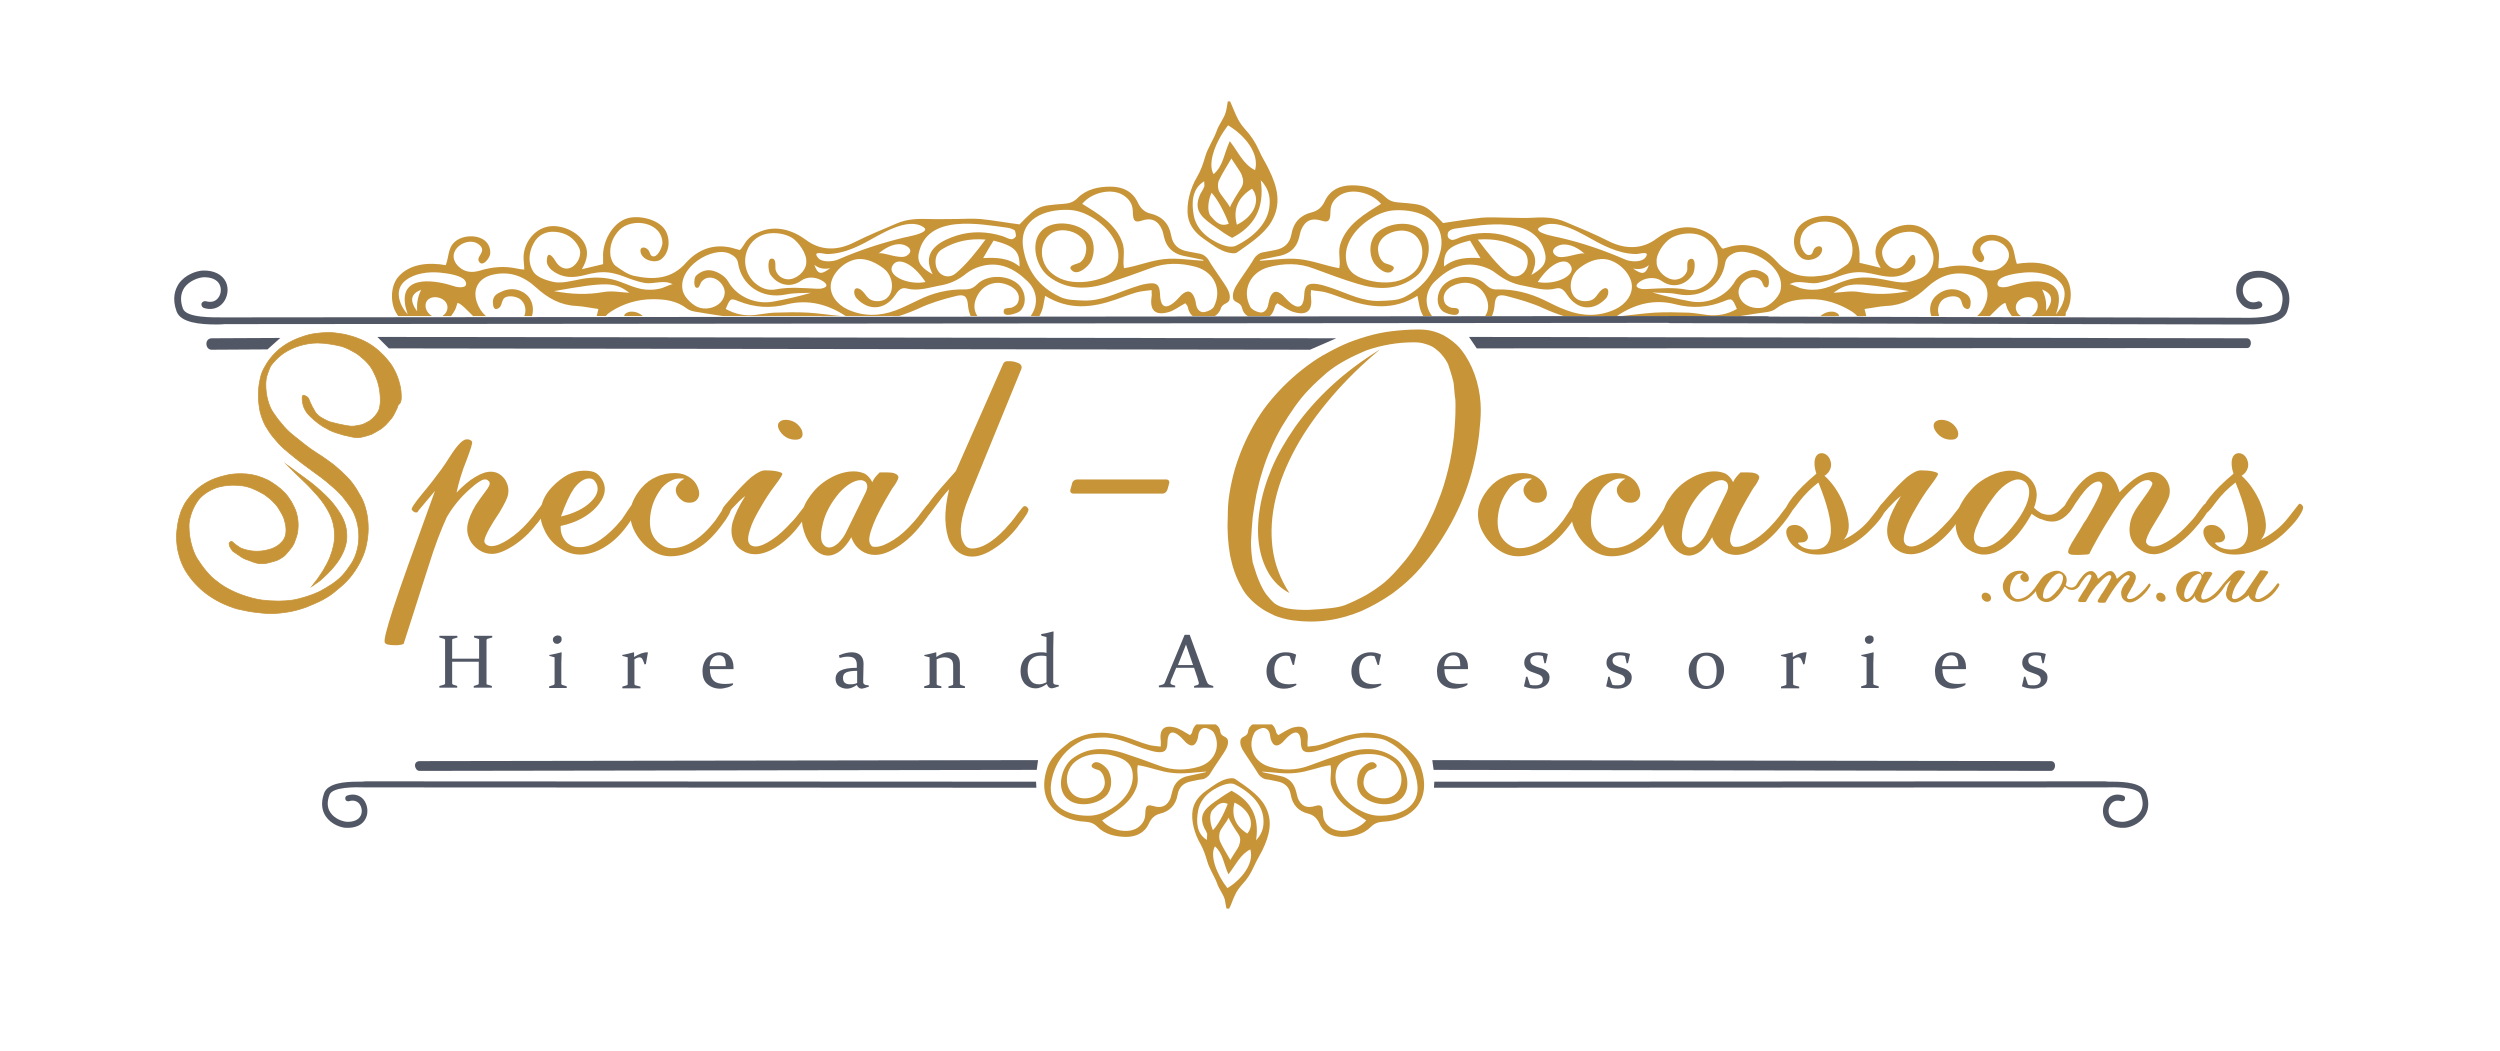<?xml version="1.0" encoding="UTF-8" standalone="no"?>
<!-- Generator: Adobe Illustrator 21.0.2, SVG Export Plug-In . SVG Version: 6.00 Build 0)  -->

<svg
   xmlns:dc="http://purl.org/dc/elements/1.1/"
   xmlns:cc="http://creativecommons.org/ns#"
   xmlns:rdf="http://www.w3.org/1999/02/22-rdf-syntax-ns#"
   xmlns:svg="http://www.w3.org/2000/svg"
   xmlns="http://www.w3.org/2000/svg"
   xmlns:xlink="http://www.w3.org/1999/xlink"
   xmlns:sodipodi="http://sodipodi.sourceforge.net/DTD/sodipodi-0.dtd"
   xmlns:inkscape="http://www.inkscape.org/namespaces/inkscape"
   version="1.1"
   id="Layer_1"
   x="0px"
   y="0px"
   viewBox="0 0 742 312"
   xml:space="preserve"
   inkscape:version="0.48.4 r9939"
   width="100%"
   height="100%"
   sodipodi:docname="logo2.svg"><rect x="0" y="0" width="742" height="312" fill="#333333" stroke="none"/><defs
   id="defs135" /><sodipodi:namedview
   pagecolor="#ffffff"
   bordercolor="#666666"
   borderopacity="1"
   objecttolerance="10"
   gridtolerance="10"
   guidetolerance="10"
   inkscape:pageopacity="0"
   inkscape:pageshadow="2"
   inkscape:window-width="1920"
   inkscape:window-height="1018"
   id="namedview133"
   showgrid="false"
   fit-margin-top="0"
   fit-margin-left="0"
   fit-margin-right="0"
   fit-margin-bottom="0"
   inkscape:zoom="0.3397078"
   inkscape:cx="369.24998"
   inkscape:cy="114.54999"
   inkscape:window-x="-8"
   inkscape:window-y="-8"
   inkscape:window-maximized="1"
   inkscape:current-layer="Layer_1" />
<style
   type="text/css"
   id="style3">
	.st0{clip-path:url(#SVGID_2_);fill-rule:evenodd;clip-rule:evenodd;fill:#FFFFFF;}
	.st1{clip-path:url(#SVGID_2_);fill-rule:evenodd;clip-rule:evenodd;fill:#C79438;}
	.st2{clip-path:url(#SVGID_2_);fill:#525766;}
	.st3{clip-path:url(#SVGID_2_);fill:#C79438;}
	.st4{clip-path:url(#SVGID_2_);fill:none;stroke:#C79438;stroke-width:0.216;stroke-miterlimit:22.926;}
</style>
<g
   id="g5"
   transform="translate(-51.7,-100.2)">
	<g
   id="g7">
		<defs
   id="defs9">
			<rect
   id="SVGID_1_"
   x="1"
   y="1"
   width="841.9"
   height="595.3" />
		</defs>
		<clipPath
   id="SVGID_2_">
			<use
   xlink:href="#SVGID_1_"
   style="overflow:visible"
   id="use13"
   x="0"
   y="0"
   width="841.9"
   height="595.3" />
		</clipPath>
		<rect
   x="51.7"
   y="100.2"
   class="st0"
   width="742"
   height="312"
   id="rect15"
   clip-path="url(#SVGID_2_)"
   style="fill:#ffffff;fill-rule:evenodd" />
		<path
   class="st1"
   d="m 280.3,181.6 c 2.1,3.2 6,4.2 9.2,1.9 1.8,-1.3 4.2,-1.1 6,-0.1 1.5,0.8 1.7,1.5 1.3,1.9 -0.4,0.4 -1.5,0.7 -2.6,0.6 -4.2,-0.2 -8.1,-0.6 -12.3,0.2 -2.2,0.4 -4.2,-0.3 -6,-1.8 -5.2,-4.5 -3.5,-13.2 3.3,-14.7 2.4,-0.5 5.5,-0.1 7.6,1.2 1.9,1.2 4.4,4.7 4.2,7.1 0,0.1 0,0.3 0,0.4 -0.2,2.5 -3,4.9 -5.5,4.8 -1.6,-0.1 -2.9,-1 -3.5,-2.5 -0.4,-0.9 0.2,-2.9 -0.7,-3.5 -2.1,-1.1 -1.6,3.6 -1,4.5 m 13.1,-2.8 c 1.3,1 2.7,1.4 4.7,1 -2.8,2.1 -3.7,1.8 -4.7,-1 z m 32.9,-10.5 c -0.1,1.3 -5.4,2.2 -6.3,2.4 -6.9,1.7 -13,3.7 -19.5,6.5 -1.6,0.7 -5,1 -6.1,-0.6 -1.6,-2.1 1.8,-1 2.8,-1 1.4,0 2.7,-0.2 4,-0.5 2.6,-0.6 5,-1.7 7.3,-2.9 4.2,-2.2 12.7,-7.9 17.4,-4.5 0.3,0.2 0.4,0.4 0.4,0.6 z m -13.9,7.2 c 1.7,-1.5 4.4,-3.1 6.8,-2.8 2.1,0.3 3.9,2 1.6,3.4 -1.9,1.3 -7.5,-1.4 -8.4,-0.6 z m 4.7,2.9 c 1.4,-1.4 5.3,-0.5 9.3,5.5 -5.3,1.1 -12.5,-2.2 -9.3,-5.5 z m 36.1,-8 c -0.2,0.4 -1,0.9 -1.4,0.8 -0.9,-0.1 -1.6,-0.6 -2.5,-0.9 -4.5,-1.4 -9.1,-1.6 -13.6,-0.2 -4.1,1.3 -9.7,3.9 -8,9.5 0.2,0.7 0.5,1.3 0.8,2 -2.6,-1.5 -4.8,-3.1 -4.1,-6.3 2.5,-11.7 18.1,-8.6 26.4,-7.5 0.7,0.1 1.5,0.4 2.1,0.8 0.2,0.5 0.4,1.4 0.3,1.8 z m -21.6,3.6 c 3.6,-2.1 7.6,-3.1 12.6,-2.7 -2.9,3.9 -5.6,7.3 -8.8,10 -2.5,2.1 -5.7,0.4 -6,-2.8 -0.2,-2 0.5,-3.6 2.2,-4.5 z m 22.7,5.3 c -3.2,-2.6 -6.9,-2.7 -10.8,-2.5 1,-1.8 2,-3.4 3.1,-5.2 6.2,1.6 7.8,3.1 7.7,7.7 z m 54.6,-1.7 c -3.9,-0.2 -7.8,-0.9 -11.6,-0.5 -4.1,0.4 -8,2.1 -12,2.7 -0.5,-2.6 0.5,-4.9 -0.5,-7.7 -2,-5.5 -7.2,-8.5 -11.9,-11.4 3,-3.6 9,-4.7 12.3,-2.5 1.5,1 2.6,2.4 2.7,4.4 0.1,2.2 0,4 2.6,3.1 2.9,-1 4.9,-0.1 6.1,2.7 0.3,0.7 0.4,1.5 0.6,2.2 0.7,3 2.6,4.8 5.6,5.5 2,0.4 4,0.8 5.9,1.2 0.1,0.1 0.2,0.2 0.2,0.3 z m -53.5,-3.7 c -1.4,-8.8 6.5,-11.7 13.6,-11.4 2.6,0.1 5.1,1.1 7.3,2.5 4.1,2.6 8.2,7.4 7.2,12.7 -0.6,3.5 -3.4,4.8 -6.6,5.6 -0.9,0.2 -1.7,0.4 -2.6,0.5 -3.8,0.4 -7.4,0 -10.4,-2.5 -5.2,-4.2 -3.4,-13.6 4.2,-12.7 2.9,0.3 6.2,2.4 6,5.7 -0.1,1.4 -0.6,2.8 -1.7,3.7 -0.6,0.5 -2.8,0.7 -3,1.6 0,0.2 0,0.4 0.3,0.7 1.7,2.1 5.1,-1.1 5.8,-2.5 1.4,-2.9 1,-6.6 -1,-8.5 -3,-2.9 -9.2,-3.8 -12.7,-1.4 -4.8,3.3 -2.8,11.3 1.1,14.3 5.3,4.1 11.3,4 17.4,2.1 4.3,-1.4 8.6,-2.9 12.9,-4.5 4.5,-1.7 8.9,-1.6 13.4,-0.4 5.5,1.5 7.9,6.8 5.4,11.8 -0.4,0.8 -1.7,1.4 -2.7,1.6 -1.2,0.3 -2.2,-0.6 -2.5,-1.8 -0.2,-0.7 -0.2,-1.5 -0.5,-2.2 -0.8,-2.3 -2.1,-2.7 -3.9,-1.1 -0.8,0.8 -1.5,1.7 -2.4,2.4 -3.1,2.4 -3.9,0.2 -4,-2.5 -0.1,-2.7 -0.8,-3.7 -3.8,-3.2 -1.6,0.2 -3.2,0.8 -4.7,1.3 -4.7,1.6 -9.1,3.9 -14.2,3.7 -2.4,-0.1 -5,-0.1 -7,-1.1 -6.2,-2.9 -9.8,-7.8 -10.9,-14.4 z m -87.1,1.6 c 1.4,0.7 2.3,1.4 2.5,3 1,6.2 6.8,10.6 14.2,9.1 2.4,-0.5 4.9,-0.4 7.4,-0.5 -3.7,1.1 -7.4,1.9 -11.1,2.6 -5.3,1 -10.9,-1.4 -13.5,-6 -1,-1.8 -3.9,-3.4 -5.9,-3.3 -1.2,0 -3,0.8 -3.8,1.9 -0.4,0.6 -0.7,4 0.9,3.2 0.3,-0.2 0.7,-1.6 1.1,-1.9 0.6,-0.6 1.3,-1 2.1,-1 1.5,-0.1 3.1,0.9 3.9,2.2 1,1.5 0.9,3.1 -0.1,4.6 -1.2,1.8 -4,2.8 -6.4,2.2 -2.2,-0.5 -4.7,-3.1 -5.2,-4.9 -1.9,-7.1 8.8,-13.6 13.9,-11.2 z m -52.2,11.1 c 15.9,-2.8 18.1,-2.7 22.4,0.5 -2.3,-0.1 -5.1,-0.7 -7.8,-0.2 -4.6,0.8 -9.2,0.7 -14.6,-0.3 z m -6,-14.2 c 1.3,-2.5 3.7,-3.6 6.3,-3.4 3.2,0.2 5.8,1.8 7.2,4.8 0.9,1.9 -0.3,4.8 -2.4,5.8 -1.6,0.8 -3.5,0.1 -4.7,-2 -1,-1.7 -2.4,-2.9 -2.5,-0.1 -0.1,2.3 2.4,3.7 4.2,4.4 3.1,1.1 6,0.2 8.9,-0.5 2.5,-0.5 4.6,-0.6 7,0 0.9,0.2 1.8,0.5 2.6,0.8 2.1,0.8 4.2,1.6 6.4,2 2.7,0.4 5.8,-1.1 8.3,0.4 -0.3,-0.2 -2.8,1 -3.2,1.1 -1.1,0.3 -2.3,0.5 -3.5,0.5 -3.8,0.1 -6.7,-1.7 -10.2,-2.8 -3.3,-1 -6.8,-1 -10.2,-0.4 -2.7,0.5 -6,1.5 -8.7,0.8 -2,-0.5 -4.4,-1.3 -5.5,-2.8 -1.7,-2.5 -1.6,-5.7 0,-8.6 z m -33.4,13.8 c -1.1,2.3 -1.3,4 -1.2,6.4 -2.3,-3.2 -1.9,-5.2 1.2,-6.4 z m 32.9,7.8 h -2.3 c 0,-0.1 0,-0.1 0.1,-0.2 0.6,-1.8 0.1,-3.7 -1.3,-4.8 -1.1,-0.8 -3.3,-1.2 -4.5,-0.5 -1.1,0.7 -0.8,2.4 -1.8,3.1 -1.5,1 -1.8,-0.5 -1.8,-1.7 0,-1.8 1,-2.5 2.7,-3.2 2.7,-1.3 5.9,-0.7 7.9,1.6 1.2,1.5 1.6,3.7 1,5.7 z m 32.9,0 H 237 c -0.2,-0.6 1.1,-1.4 2.3,-1.3 1.2,0 2.3,0.5 3.2,1.3 z m 169.8,0 h -6.6 c -0.8,-0.6 -1.2,-1.5 -1.5,-2.8 -0.1,-0.4 -0.5,-0.7 -0.7,-1 -1.9,1 -3.4,2.3 -5.2,2.7 -3.8,1 -5.4,-0.7 -4.8,-4.6 0.1,-0.5 0,-1 0,-2 -1.6,0.2 -3.1,0.3 -4.5,0.7 -2.1,0.6 -4.1,1.4 -6.1,2.1 -6.9,2.4 -13.8,3.3 -21,-1.1 -0.3,1.4 -0.4,2.2 -0.6,3.1 -0.2,1 -0.6,2 -1.1,2.9 h -2.6 c 0.1,-0.1 0.2,-0.2 0.2,-0.3 2.2,-3.3 1.7,-7.3 -1.1,-10 -3.9,-3.8 -8.4,-6.1 -14.1,-4.4 -1.4,0.4 -2.8,1.1 -4,2 -2.4,2 -5,3.2 -8.2,3.7 -3.2,0.6 -6.3,1.7 -9.7,0.8 -1.6,-0.4 -2.5,0.8 -3.3,2 -3,4.4 -7.8,4.8 -11.4,1 -1.3,-1.4 -1,-4.1 1.2,-2.6 1.5,1.1 1.8,2.9 3.9,3.3 6.2,1 6.8,-6.6 2.9,-9.6 -2.1,-1.6 -4.8,-3 -7.6,-2.8 -3.5,0.3 -7.2,3.5 -8,6.9 -0.8,3.5 1.8,6.6 4.8,8 4.7,2.2 9.6,2.1 14.4,0.3 2.2,-0.8 4.4,-2 6.6,-3 4.4,-2.2 9,-3.3 13.9,-3.2 1.5,0 2.5,-0.4 3.6,-1.5 3.1,-3.2 10.1,-2.9 12.9,0.7 1.6,2.1 1.8,5.3 -0.1,7.2 -0.6,0.6 -5.2,2.3 -4.9,0 0,-0.1 0.1,-0.3 0.1,-0.4 0.4,-0.6 1.7,-0.4 2.3,-0.6 1,-0.4 1.7,-0.9 2,-2 0.8,-3.2 -2.9,-5 -5.3,-5.3 -3.6,-0.4 -6.6,1.9 -7.6,5.5 -0.4,1.7 -0.1,3.1 0.7,4.3 h -2 c -0.4,-0.9 -0.7,-2 -0.8,-3.2 -0.2,-2.7 -1.1,-3.4 -3.7,-2.7 -3.7,0.9 -7.4,2 -10.8,3.6 -2,0.9 -4,1.7 -6,2.3 h -15.8 c -5.3,-3.5 -11.1,-5 -17.3,-3.5 -5,1.3 -9.7,1 -14.5,-0.9 -2.4,-1 -2.5,-0.8 -3.8,2.3 2.9,1.6 5.7,2.1 8.6,1.8 1.9,-0.2 3.8,-0.6 5.7,-0.7 3.4,-0.1 6.8,-0.2 10.2,0 3.2,0.2 6.4,0.7 9.7,1 h -35.1 c -1.7,-0.3 -3.5,-0.5 -5.2,-0.8 -1.8,-0.4 -4.1,-0.4 -5.4,-1.4 -3.1,-2.4 -6.6,-2.8 -10.1,-2.8 -4.5,0 -8.8,1.3 -12.5,3.7 -0.6,0.4 -1.1,0.8 -1.5,1.3 h -2.7 c 0.2,-0.6 0.3,-1.3 0.5,-2.1 -2.4,-0.3 -4.5,-0.8 -6.6,-0.9 -4.7,-0.2 -8.5,-2.4 -11.8,-5.4 -3.7,-3.4 -7.8,-5 -12.8,-3.9 -4.2,0.9 -6.2,4.1 -4.9,8.1 0.6,1.8 1.5,3.1 2.7,4.2 h -3.8 c -1.4,-1.4 -3.6,-3.8 -4.6,-3.9 -0.3,0.7 -0.4,1.5 -0.8,2.2 -0.3,0.6 -0.7,1.1 -1.1,1.7 H 183 c 0.8,-0.5 1.4,-1.3 1.5,-2.3 0.2,-1.7 -1.3,-3.1 -3.4,-3.3 -1.8,-0.1 -3.1,0.9 -3.1,2.5 0,1.3 0.8,2.4 1.9,3.1 h -10 c -0.2,-0.2 -0.3,-0.4 -0.4,-0.6 -2,-2.9 -2,-8.1 0.3,-10.9 3.4,-4.1 9.3,-4.5 14.2,-3.6 1.1,-2.8 0.5,-5.5 3.3,-7.4 2.1,-1.4 5.5,-1.6 7.7,-0.3 1.5,0.9 2.3,2.4 2.2,4.2 0,1.3 -2.4,4.4 -3.4,2.3 -0.7,-1.4 2.1,-2.7 0.5,-4.5 -3.4,-3.7 -11.2,1.5 -6.5,6.1 1.9,1.8 4.1,1.9 6.4,1.2 3.6,-1.1 7.2,-1.4 10.9,-0.6 0.6,0.1 1.4,0.3 2.2,0.3 0,-1.1 -0.2,-2.3 -0.2,-3.1 -0.2,-4.1 2.5,-8.2 6.3,-9.4 3.9,-1.3 9.2,0.8 11.4,4.1 1.7,2.6 1.4,5.2 -0.4,8.3 2.6,-0.6 4.5,-1.1 6.3,-1.5 0,-1 0,-1.5 0,-1.9 -0.3,-4.6 2.7,-10.4 7.2,-11.7 3.3,-1 9,0.2 11.1,3.3 1.7,2.5 1.6,6.7 -1,8.8 -1.8,1.4 -5.4,0.4 -6.1,-1.8 -0.6,-2 1.3,-2 2.2,-0.9 0.6,0.7 0.5,2 1.7,1.9 1.3,-0.1 2.4,-2.8 2.5,-3.8 0.1,-6.4 -9,-7.9 -12.8,-4 -2,2.1 -3,4.7 -2.6,7.7 0.2,1 0.7,2.3 1.5,2.9 1.7,1.2 3.6,2.6 5.6,3 5.6,1.2 11,1 15.3,-3.9 3.5,-3.9 8,-5.7 13.4,-4.5 0.8,0.2 1.7,0.5 2.5,0.7 0.4,0.1 1.7,-2.3 2,-2.6 1.1,-1.4 2.5,-2.3 4.2,-2.9 4.7,-1.9 9.6,-0.4 13.5,2.5 4.4,3.3 9.4,3.2 14.2,0.8 4.2,-2.1 8.5,-3.9 12.8,-5.7 3,-1.3 6.1,-1.4 9.3,-1.3 2.8,0.1 5.5,0 8.3,0 2.4,0 4.8,-0.2 7.2,0 3.9,0.4 7.7,1.1 11.6,1.6 5.4,-5.5 5.4,-5.5 13.1,-6.1 1.6,-0.1 2.9,-0.5 4.1,-1.7 2.7,-2.7 6.2,-3.4 9.8,-3.4 3.5,0 6.5,1.3 8.1,4.7 0.8,1.7 2,2.9 3.8,3.3 3.4,0.8 5.5,3 6.1,6.5 0.5,2.8 2.2,4.2 4.8,4.7 1.2,0.2 2.5,0.5 3.7,0.7 1.2,0.2 2.2,1.2 2.5,1.7 1.1,1.9 1.8,2.8 4.7,7.1 1.3,1.9 2,3.4 1.6,4.9 -0.3,1.2 -2.2,1 -2.6,2.7 -0.3,0.8 -0.9,1.6 -1.7,2.1 z M 172.1,183.4 c 2.7,-2.1 6.7,-2.6 10.1,-2.3 1.8,0.2 6.9,0.7 7.7,2.7 0.9,2.1 -2.3,1.8 -3.6,1.3 -4.8,-1.6 -15.6,-3.6 -14.4,5.2 0.1,1.1 0.5,2.1 0.8,3.2 -2.6,-2.9 -4.1,-7.4 -0.6,-10.1 z"
   id="path17"
   clip-path="url(#SVGID_2_)"
   inkscape:connector-curvature="0"
   style="fill:#c79438;fill-rule:evenodd" />
		<path
   class="st1"
   d="m 553.1,177.2 c -1,0.5 -0.4,2.6 -0.7,3.5 -0.6,1.5 -1.9,2.4 -3.5,2.5 -2.5,0.1 -5.3,-2.4 -5.5,-4.8 0,-0.1 0,-0.3 0,-0.4 -0.3,-2.4 2.2,-5.9 4.2,-7.1 2.1,-1.3 5.2,-1.7 7.6,-1.2 6.8,1.5 8.5,10.2 3.3,14.7 -1.8,1.5 -3.8,2.2 -6,1.8 -4.2,-0.8 -8,-0.4 -12.3,-0.2 -1.2,0.1 -2.2,-0.2 -2.6,-0.6 -0.4,-0.4 -0.1,-1.1 1.3,-1.9 1.8,-1 4.3,-1.1 6,0.1 3.2,2.3 7.1,1.3 9.2,-1.9 0.7,-1 1.2,-5.7 -1,-4.5 m -16.7,2.7 c 2,0.4 3.4,0 4.7,-1 -1,2.7 -1.9,3 -4.7,1 z m -27.8,-12.2 c 4.8,-3.4 13.2,2.3 17.4,4.5 2.3,1.2 4.8,2.3 7.3,2.9 1.3,0.3 2.7,0.5 4,0.5 1,0 4.3,-1.1 2.8,1 -1.2,1.6 -4.6,1.3 -6.1,0.6 -6.5,-2.8 -12.6,-4.9 -19.5,-6.5 -0.9,-0.2 -6.2,-1.1 -6.3,-2.4 0,-0.2 0.1,-0.4 0.4,-0.6 z m 5.1,8.5 c -2.3,-1.4 -0.4,-3.1 1.6,-3.4 2.5,-0.3 5.1,1.2 6.8,2.8 -0.9,-0.9 -6.5,1.8 -8.4,0.6 z m -5.6,7.7 c 4,-6.1 8,-6.9 9.3,-5.5 3.2,3.3 -4,6.6 -9.3,5.5 z m -26.3,-15.1 c 0.5,-0.5 1.3,-0.7 2.1,-0.8 8.2,-1.1 23.8,-4.2 26.4,7.5 0.7,3.2 -1.5,4.8 -4.1,6.3 0.3,-0.7 0.6,-1.3 0.8,-2 1.8,-5.6 -3.8,-8.2 -8,-9.5 -4.5,-1.4 -9.2,-1.2 -13.6,0.2 -0.8,0.3 -1.6,0.8 -2.5,0.9 -0.5,0.1 -1.3,-0.4 -1.4,-0.8 -0.3,-0.6 -0.1,-1.5 0.3,-1.8 z m 23.3,9.7 c -0.4,3.2 -3.6,4.9 -6,2.8 -3.2,-2.7 -5.8,-6 -8.8,-10 5.1,-0.4 9,0.6 12.6,2.7 1.7,0.9 2.4,2.5 2.2,4.5 z M 488,171.6 c 1.1,1.9 2,3.4 3.1,5.2 -3.9,-0.2 -7.6,-0.1 -10.8,2.5 -0.2,-4.6 1.3,-6.1 7.7,-7.7 z m -62.2,5.7 c 2,-0.4 4,-0.8 5.9,-1.2 3,-0.7 4.9,-2.5 5.6,-5.5 0.2,-0.7 0.3,-1.5 0.6,-2.2 1.2,-2.8 3.1,-3.6 6.1,-2.7 2.6,0.9 2.5,-0.9 2.6,-3.1 0.1,-2 1.1,-3.3 2.7,-4.4 3.3,-2.2 9.2,-1.1 12.3,2.5 -4.7,2.9 -9.9,5.9 -11.9,11.4 -1.1,2.8 0,5.1 -0.5,7.7 -4.1,-0.7 -7.9,-2.3 -12,-2.7 -3.8,-0.4 -7.7,0.3 -11.6,0.5 0,-0.1 0.1,-0.2 0.2,-0.3 z m 42.7,11.1 c -2,1 -4.6,1 -7,1.1 -5.1,0.3 -9.6,-2.1 -14.2,-3.7 -1.6,-0.5 -3.1,-1.1 -4.7,-1.3 -2.9,-0.4 -3.7,0.6 -3.8,3.2 -0.1,2.6 -0.9,4.9 -4,2.5 -0.9,-0.7 -1.6,-1.6 -2.4,-2.4 -1.8,-1.6 -3.1,-1.3 -3.9,1.1 -0.2,0.7 -0.3,1.5 -0.5,2.2 -0.4,1.2 -1.3,2.1 -2.5,1.8 -1,-0.2 -2.2,-0.8 -2.7,-1.6 -2.6,-4.9 -0.1,-10.3 5.4,-11.8 4.5,-1.2 9,-1.3 13.4,0.4 4.3,1.6 8.6,3.2 12.9,4.5 6.1,1.9 12,2 17.4,-2.1 3.9,-3 5.8,-11 1.1,-14.3 -3.5,-2.4 -9.7,-1.5 -12.7,1.4 -2,1.9 -2.5,5.6 -1,8.5 0.7,1.4 4.1,4.6 5.8,2.5 0.2,-0.3 0.3,-0.5 0.3,-0.7 -0.1,-0.9 -2.4,-1.1 -3,-1.6 -1.1,-0.9 -1.6,-2.3 -1.7,-3.7 -0.2,-3.3 3.1,-5.4 6,-5.7 7.6,-0.9 9.4,8.5 4.2,12.7 -3.1,2.5 -6.7,2.9 -10.4,2.5 -0.9,-0.1 -1.7,-0.3 -2.6,-0.5 -3.1,-0.8 -6,-2.1 -6.6,-5.6 -1,-5.3 3,-10.1 7.2,-12.7 2.2,-1.4 4.7,-2.4 7.3,-2.5 7.1,-0.3 14.9,2.6 13.6,11.4 -1.4,6.5 -5,11.4 -10.9,14.4 z m 111.6,-1.8 c -0.5,1.8 -3,4.4 -5.2,4.9 -2.5,0.5 -5.2,-0.4 -6.4,-2.2 -1,-1.5 -1.1,-3.1 -0.1,-4.6 0.8,-1.2 2.4,-2.3 3.9,-2.2 0.9,0.1 1.6,0.4 2.1,1 0.4,0.4 0.7,1.8 1.1,1.9 1.6,0.8 1.3,-2.6 0.9,-3.2 -0.7,-1 -2.5,-1.8 -3.8,-1.9 -2.1,-0.1 -4.9,1.5 -5.9,3.3 -2.6,4.6 -8.2,7.1 -13.5,6 -3.7,-0.7 -7.4,-1.5 -11.1,-2.6 2.5,0.2 5,0 7.4,0.5 7.4,1.5 13.2,-2.8 14.2,-9.1 0.3,-1.6 1.1,-2.3 2.5,-3 5.1,-2.3 15.8,4.2 13.9,11.2 z m 23.6,0.3 c -2.6,-0.5 -5.4,0.1 -7.8,0.2 4.3,-3.2 6.5,-3.2 22.4,-0.5 -5.3,1 -9.9,1.1 -14.6,0.3 z m 20.4,-5.9 c -1.1,1.5 -3.5,2.3 -5.5,2.8 -2.7,0.7 -6.1,-0.4 -8.7,-0.8 -3.4,-0.6 -6.9,-0.7 -10.2,0.4 -3.5,1.1 -6.3,2.9 -10.2,2.8 -1.2,0 -2.4,-0.2 -3.5,-0.5 -0.4,-0.1 -2.9,-1.3 -3.2,-1.1 2.5,-1.5 5.6,0 8.3,-0.4 2.2,-0.4 4.3,-1.2 6.4,-2 0.9,-0.3 1.7,-0.6 2.6,-0.8 2.5,-0.6 4.6,-0.5 7,0 2.9,0.6 5.9,1.5 8.9,0.5 1.9,-0.7 4.3,-2.1 4.2,-4.4 -0.1,-2.8 -1.5,-1.6 -2.5,0.1 -1.2,2.1 -3,2.8 -4.7,2 -2,-1 -3.3,-3.9 -2.4,-5.8 1.4,-3 4,-4.6 7.2,-4.8 2.7,-0.2 5,0.9 6.3,3.4 1.9,2.9 2,6.1 0,8.6 z m 34.9,11.5 c 0.1,-2.4 -0.1,-4.1 -1.2,-6.4 3.1,1.3 3.5,3.3 1.2,6.4 z M 597.5,194 H 592 c 0.9,-0.8 2,-1.3 3.2,-1.3 1.2,-0.1 2.5,0.7 2.3,1.3 z m 29.7,0 h -2.3 c -0.7,-2 -0.3,-4.2 1.1,-5.7 2.1,-2.2 5.2,-2.9 7.9,-1.6 1.6,0.8 2.6,1.4 2.7,3.2 0,1.2 -0.3,2.7 -1.8,1.7 -1,-0.7 -0.6,-2.4 -1.8,-3.1 -1.2,-0.7 -3.4,-0.3 -4.5,0.5 -1.4,1 -2,3 -1.3,4.8 0,0.1 0,0.1 0,0.2 z m 37.4,0 h -10 c 1.1,-0.6 1.9,-1.8 1.9,-3.1 0,-1.6 -1.3,-2.6 -3.1,-2.5 -2.1,0.2 -3.6,1.6 -3.4,3.3 0.1,1 0.7,1.8 1.5,2.3 h -2.7 c -0.4,-0.6 -0.8,-1.1 -1.1,-1.7 -0.4,-0.7 -0.5,-1.5 -0.8,-2.2 -1,0.1 -3.2,2.5 -4.6,3.9 h -3.8 c 1.2,-1 2.1,-2.4 2.7,-4.2 1.3,-4 -0.8,-7.2 -4.9,-8.1 -5.1,-1.1 -9.1,0.5 -12.8,3.9 -3.3,3.1 -7.1,5.2 -11.8,5.4 -2.1,0.1 -4.2,0.6 -6.6,0.9 0.2,0.8 0.4,1.5 0.5,2.1 h -2.7 c -0.4,-0.5 -0.9,-0.9 -1.5,-1.3 -3.8,-2.4 -8.1,-3.8 -12.5,-3.7 -3.5,0 -7,0.4 -10.1,2.8 -1.3,1.1 -3.6,1.1 -5.4,1.4 -1.7,0.3 -3.5,0.5 -5.2,0.8 H 533 c 3.2,-0.3 6.4,-0.8 9.7,-1 3.4,-0.2 6.8,-0.1 10.2,0 1.9,0.1 3.8,0.5 5.7,0.7 3,0.3 5.8,-0.2 8.6,-1.8 -1.3,-3.1 -1.4,-3.3 -3.8,-2.3 -4.8,1.9 -9.4,2.2 -14.5,0.9 -6.2,-1.6 -12,-0.1 -17.3,3.5 h -15.8 c -2,-0.6 -4,-1.4 -6,-2.3 -3.4,-1.6 -7.1,-2.6 -10.8,-3.6 -2.7,-0.7 -3.5,0 -3.7,2.7 -0.1,1.2 -0.4,2.3 -0.8,3.2 h -2 c 0.8,-1.2 1.1,-2.7 0.7,-4.3 -0.9,-3.6 -3.9,-6 -7.6,-5.5 -2.5,0.3 -6.1,2.1 -5.3,5.3 0.3,1.1 1,1.6 2,2 0.6,0.2 1.9,-0.1 2.3,0.6 0.1,0.1 0.1,0.2 0.1,0.4 0.2,2.3 -4.3,0.6 -4.9,0 -2,-1.9 -1.7,-5.1 -0.1,-7.2 2.8,-3.6 9.8,-3.9 12.9,-0.7 1.1,1.1 2.1,1.6 3.6,1.5 4.9,-0.1 9.5,1.1 13.9,3.2 2.2,1.1 4.3,2.2 6.6,3 4.8,1.8 9.6,1.9 14.4,-0.3 3,-1.4 5.6,-4.5 4.8,-8 -0.8,-3.4 -4.5,-6.6 -8,-6.9 -2.8,-0.2 -5.5,1.1 -7.6,2.8 -3.8,3 -3.3,10.6 2.9,9.6 2.2,-0.3 2.5,-2.2 3.9,-3.3 2.1,-1.6 2.5,1.2 1.2,2.6 -3.6,3.8 -8.4,3.5 -11.4,-1 -0.8,-1.2 -1.7,-2.4 -3.3,-2 -3.4,0.9 -6.4,-0.2 -9.7,-0.8 -3.1,-0.5 -5.7,-1.8 -8.2,-3.7 -1.1,-0.9 -2.6,-1.6 -4,-2 -5.7,-1.7 -10.1,0.6 -14.1,4.4 -2.8,2.7 -3.3,6.7 -1.1,10 0.1,0.1 0.2,0.2 0.2,0.3 h -2.6 c -0.5,-0.9 -0.9,-1.9 -1.1,-2.9 -0.2,-0.8 -0.3,-1.7 -0.6,-3.1 -7.2,4.4 -14.1,3.5 -21,1.1 -2,-0.7 -4,-1.5 -6.1,-2.1 -1.4,-0.4 -2.9,-0.4 -4.5,-0.7 0,1 -0.1,1.5 0,2 0.5,3.9 -1,5.6 -4.8,4.6 -1.8,-0.4 -3.3,-1.7 -5.2,-2.7 -0.2,0.2 -0.6,0.6 -0.7,1 -0.3,1.2 -0.8,2.2 -1.5,2.8 H 422 c -0.8,-0.5 -1.4,-1.2 -1.7,-2.5 -0.4,-1.7 -2.3,-1.4 -2.6,-2.7 -0.3,-1.5 0.3,-3 1.6,-4.9 2.9,-4.3 3.6,-5.2 4.7,-7.1 0.3,-0.5 1.3,-1.5 2.5,-1.7 1.3,-0.2 2.5,-0.5 3.7,-0.7 2.6,-0.5 4.3,-1.9 4.8,-4.7 0.6,-3.5 2.7,-5.7 6.1,-6.5 1.9,-0.5 3,-1.6 3.8,-3.3 1.6,-3.4 4.6,-4.7 8.1,-4.7 3.6,0 7.1,0.8 9.8,3.4 1.2,1.2 2.5,1.6 4.1,1.7 7.8,0.6 7.8,0.6 13.1,6.1 3.9,-0.6 7.7,-1.2 11.6,-1.6 2.4,-0.2 4.8,0 7.2,0 2.8,0 5.5,0.2 8.3,0 3.2,-0.2 6.4,0 9.3,1.3 4.3,1.8 8.7,3.6 12.8,5.7 4.8,2.4 9.9,2.5 14.2,-0.8 3.9,-2.9 8.8,-4.4 13.5,-2.5 1.7,0.7 3.1,1.5 4.2,2.9 0.2,0.3 1.5,2.7 2,2.6 0.8,-0.2 1.6,-0.5 2.5,-0.7 5.4,-1.2 9.9,0.6 13.4,4.5 4.3,4.9 9.7,5 15.3,3.9 2,-0.4 3.9,-1.8 5.6,-3 0.8,-0.6 1.3,-1.9 1.5,-2.9 0.5,-2.9 -0.5,-5.6 -2.6,-7.7 -3.8,-3.9 -12.8,-2.4 -12.8,4 0,1 1.1,3.8 2.5,3.8 1.3,0.1 1.2,-1.3 1.7,-1.9 0.9,-1.1 2.8,-1 2.2,0.9 -0.7,2.2 -4.3,3.2 -6.1,1.8 -2.6,-2 -2.7,-6.2 -1,-8.8 2.1,-3.1 7.7,-4.3 11.1,-3.3 4.5,1.3 7.5,7.2 7.2,11.7 0,0.5 0,1 0,1.9 1.9,0.4 3.8,0.9 6.3,1.5 -1.9,-3.1 -2.1,-5.7 -0.4,-8.3 2.2,-3.3 7.5,-5.4 11.4,-4.1 3.8,1.2 6.5,5.3 6.3,9.4 0,0.8 -0.2,2.1 -0.2,3.1 0.7,0 1.6,-0.1 2.2,-0.3 3.7,-0.8 7.3,-0.6 10.9,0.6 2.3,0.7 4.5,0.6 6.4,-1.2 4.7,-4.5 -3.1,-9.8 -6.5,-6.1 -1.7,1.8 1.2,3.1 0.5,4.5 -1,2.1 -3.4,-1 -3.4,-2.3 0,-1.8 0.7,-3.2 2.2,-4.2 2.2,-1.4 5.6,-1.1 7.7,0.3 2.8,1.9 2.3,4.6 3.3,7.4 4.9,-0.8 10.7,-0.5 14.2,3.6 2.4,2.8 2.3,8 0.3,10.9 0.1,0.6 0,0.8 -0.2,1 z m -2.7,-0.5 c 0.3,-1.1 0.7,-2.1 0.8,-3.2 1.2,-8.8 -9.6,-6.8 -14.4,-5.2 -1.4,0.5 -4.5,0.8 -3.6,-1.3 0.8,-2 5.9,-2.5 7.7,-2.7 3.3,-0.3 7.3,0.2 10.1,2.3 3.4,2.7 1.9,7.2 -0.6,10.1 z"
   id="path19"
   clip-path="url(#SVGID_2_)"
   inkscape:connector-curvature="0"
   style="fill:#c79438;fill-rule:evenodd" />
		<path
   class="st1"
   d="m 416.8,130.3 c 0.3,0.7 0.6,1.4 0.9,2.1 1,2.4 1.7,4.1 3.5,6.1 1.8,2 3.1,3.9 4.2,6.4 0.8,1.9 2,3.7 2.9,5.6 2.5,5.1 3.9,10.2 0.7,15.6 -2.2,3.7 -6.7,6.6 -10.1,9 -0.7,0.5 -2,0.2 -2.9,0 -2.4,-0.6 -5,-2.6 -7,-4 -2.3,-1.6 -4.2,-3.7 -4.7,-6.6 -0.6,-3.8 0.7,-8.5 2.7,-11.8 1.1,-1.9 1.8,-3.9 2.4,-6 0.7,-2.5 2.5,-5.1 3.4,-7.6 0.6,-1.9 2.2,-3.7 2.7,-5.6 0.3,-1 0.4,-2.1 0.6,-3.2 0.1,0 0.4,0 0.7,0 m -7.7,23.7 c -3.6,2.2 -3.8,6.3 -3.1,10.1 0.5,2.9 2.4,5.2 4.7,6.8 1.8,1.2 5.6,3.3 7.9,2.2 4.5,-2.2 9,-6 9.8,-11.1 0.4,-2.6 0.2,-5.5 -2.5,-8.3 1.2,8.4 -2,13.7 -8.5,17.1 -1.7,-0.9 -2.7,-1.6 -5.8,-3.8 -4,-2.8 -5.6,-5 -3.6,-9.3 0.3,-0.6 0.8,-1.2 1,-1.9 0.3,-0.3 0.1,-0.9 0.1,-1.8 z m 7.6,-11.9 c 2.6,3.3 4,6.9 7.5,8.6 1.4,-5 -3.1,-10.4 -8,-13.3 -3.8,4.8 -6.2,11.4 -4.3,14.5 2.9,-2.5 3.1,-6.2 4.8,-9.8 z m 0.1,19.7 c -0.2,-0.4 2.8,-5.1 3.2,-5.7 0.9,-1.4 0.8,-2.5 0.2,-4.1 -0.2,-0.7 -3.1,-4.7 -3,-4.8 -1.4,2.4 -2.7,4.4 -3.7,6.5 -0.4,0.8 -0.4,2.1 -0.1,3 0.5,1.3 2.4,3.2 3.4,5.1 z m 2,5.1 c 5.2,-2.5 7.2,-7.4 4.5,-10.7 -4.2,2.6 -5.7,6.1 -4.5,10.7 z m -7.5,-9.5 c -1.1,2.3 -1.4,5.7 -0.2,7 1.2,1.3 2.6,3.3 5.3,2.2 -1.4,-3.7 -3.3,-7.2 -5.1,-9.2 z"
   id="path21"
   clip-path="url(#SVGID_2_)"
   inkscape:connector-curvature="0"
   style="fill:#c79438;fill-rule:evenodd" />
		<path
   class="st2"
   d="m 115.8,196.5 c -4.7,0 -10.5,-0.5 -11.7,-3.9 -1.4,-3.9 -0.4,-6.5 0.6,-8.1 1.9,-2.8 5.3,-3.9 7.2,-4 3.2,-0.1 5.7,1.1 6.8,3.3 1,2 0.6,4.7 -0.9,6.4 -1.4,1.6 -3.5,2.1 -5.6,1.4 -0.5,-0.2 -0.8,-0.7 -0.7,-1.3 0.2,-0.5 0.7,-0.8 1.3,-0.7 1.4,0.4 2.6,0.2 3.5,-0.8 1,-1.1 1.2,-2.8 0.6,-4.1 -0.7,-1.5 -2.5,-2.3 -4.9,-2.2 -1.4,0.1 -4.1,1 -5.6,3.1 -1.1,1.7 -1.3,3.8 -0.4,6.2 1,2.8 9,2.6 12.4,2.6 0.7,0 1.3,0 1.8,0 L 547,194 l 29.2,0.1 c 0,0 0,0 0,0 0.6,0 0.9,0.4 0.9,0.9 0,0.6 -0.5,1 -1,1 l -456,0.4 c -0.5,0 -1,0 -1.7,0 -0.8,0.1 -1.7,0.1 -2.6,0.1"
   id="path23"
   clip-path="url(#SVGID_2_)"
   inkscape:connector-curvature="0"
   style="fill:#525766" />
		<path
   class="st2"
   d="m 718.7,196.5 c -0.9,0 -1.8,0 -2.6,0 -0.7,0 -1.3,0 -1.7,0 l -167,-0.4 c -0.6,0 -1,-0.5 -1,-1 0,-0.6 0.3,-1 0.9,-1 0,0 0.1,0 0.1,0 l 167,0.4 c 0.5,0 1.1,0 1.8,0 3.4,0.1 11.4,0.2 12.4,-2.6 0.9,-2.5 0.7,-4.6 -0.4,-6.2 -1.5,-2.2 -4.2,-3.1 -5.6,-3.1 -2.4,-0.1 -4.2,0.7 -4.9,2.2 -0.6,1.3 -0.4,3 0.6,4.1 0.8,1 2.1,1.3 3.5,0.8 0.5,-0.2 1.1,0.1 1.3,0.7 0.2,0.5 -0.1,1.1 -0.7,1.3 -2.2,0.7 -4.3,0.2 -5.6,-1.4 -1.5,-1.7 -1.8,-4.3 -0.9,-6.4 1.1,-2.3 3.6,-3.5 6.8,-3.3 1.8,0.1 5.3,1.2 7.2,4 1,1.5 2,4.2 0.6,8.1 -1.3,3.4 -7.1,3.8 -11.8,3.8"
   id="path25"
   clip-path="url(#SVGID_2_)"
   inkscape:connector-curvature="0"
   style="fill:#525766" />
		<path
   class="st2"
   d="m 718.7,203.5 -228.7,0.1 -2.3,-3.4 230.8,0.4 c 1.8,0 1.5,2.9 0.2,2.9"
   id="path27"
   clip-path="url(#SVGID_2_)"
   inkscape:connector-curvature="0"
   style="fill:#525766" />
		<path
   class="st1"
   d="m 409.7,329.2 c -3.3,0.2 -6.7,0.8 -10,0.4 -3.5,-0.3 -6.8,-1.8 -10.3,-2.3 -0.5,2.3 0.5,4.2 -0.4,6.6 -1.7,4.7 -6.2,7.3 -10.2,9.8 2.6,3.1 7.7,4 10.5,2.2 1.3,-0.9 2.2,-2.1 2.3,-3.8 0.1,-1.9 0,-3.4 2.3,-2.7 2.5,0.8 4.2,0.1 5.2,-2.3 0.2,-0.6 0.3,-1.3 0.5,-1.9 0.6,-2.6 2.2,-4.2 4.8,-4.7 1.7,-0.4 3.4,-0.7 5.1,-1.1 0.1,0 0.1,-0.1 0.2,-0.2 m -46,3.3 c -1.2,7.5 5.6,10 11.6,9.8 2.2,-0.1 4.4,-1 6.3,-2.1 3.6,-2.2 7,-6.3 6.2,-10.9 -0.5,-3 -3,-4.1 -5.7,-4.8 -0.7,-0.2 -1.5,-0.4 -2.2,-0.4 -3.2,-0.3 -6.3,0 -9,2.1 -4.5,3.6 -2.9,11.7 3.6,10.9 2.5,-0.3 5.3,-2.1 5.1,-4.9 -0.1,-1.2 -0.5,-2.4 -1.4,-3.2 -0.5,-0.4 -2.4,-0.6 -2.5,-1.4 0,-0.2 0,-0.4 0.2,-0.6 1.4,-1.8 4.4,1 4.9,2.2 1.2,2.5 0.8,5.7 -0.9,7.3 -2.6,2.5 -7.9,3.3 -10.9,1.2 -4.1,-2.8 -2.4,-9.7 0.9,-12.3 4.6,-3.5 9.7,-3.4 14.9,-1.8 3.7,1.2 7.4,2.5 11.1,3.9 3.8,1.4 7.7,1.4 11.5,0.3 4.7,-1.3 6.8,-5.9 4.6,-10.1 -0.4,-0.7 -1.4,-1.2 -2.3,-1.4 -1.1,-0.2 -1.9,0.5 -2.2,1.5 -0.2,0.6 -0.2,1.3 -0.4,1.9 -0.7,2 -1.8,2.3 -3.4,0.9 -0.7,-0.7 -1.3,-1.5 -2.1,-2.1 -2.6,-2.1 -3.4,-0.1 -3.4,2.1 -0.1,2.3 -0.7,3.1 -3.2,2.8 -1.4,-0.2 -2.7,-0.7 -4.1,-1.1 -4,-1.4 -7.9,-3.4 -12.2,-3.2 -2,0.1 -4.3,0.1 -6,1 -5,2.5 -8.1,6.7 -9,12.4 z m 48.8,-17.3 h -5.7 c -0.6,0.5 -1.1,1.3 -1.3,2.4 -0.1,0.3 -0.4,0.6 -0.6,0.8 -1.6,-0.9 -3,-1.9 -4.5,-2.3 -3.3,-0.8 -4.6,0.6 -4.2,4 0.1,0.4 0,0.8 0,1.7 -1.4,-0.2 -2.6,-0.2 -3.8,-0.6 -1.8,-0.5 -3.5,-1.2 -5.2,-1.8 -5.9,-2.1 -11.9,-2.8 -18,1 -1.2,1.1 -5.2,3.6 -6.6,7.5 -3.4,9.7 2.5,15.8 11.3,16.2 1.4,0.1 2.5,0.5 3.5,1.5 2.3,2.3 5.3,2.9 8.4,3 3,0 5.6,-1.1 6.9,-4 0.7,-1.5 1.7,-2.5 3.3,-2.9 2.9,-0.7 4.7,-2.6 5.2,-5.6 0.4,-2.4 1.9,-3.6 4.1,-4 1.1,-0.2 2.1,-0.5 3.2,-0.6 1,-0.1 1.9,-1 2.2,-1.4 1,-1.6 1.5,-2.4 4,-6.1 1.1,-1.6 1.7,-2.9 1.4,-4.2 -0.3,-1.1 -1.9,-0.9 -2.2,-2.3 -0.1,-1.2 -0.7,-1.9 -1.4,-2.3 z"
   id="path29"
   clip-path="url(#SVGID_2_)"
   inkscape:connector-curvature="0"
   style="fill:#c79438;fill-rule:evenodd" />
		<path
   class="st1"
   d="m 416.5,369.9 c 0.3,-0.6 0.6,-1.2 0.8,-1.8 0.8,-2.1 1.4,-3.5 3,-5.3 1.6,-1.7 2.6,-3.3 3.6,-5.5 0.7,-1.6 1.7,-3.2 2.5,-4.8 2.1,-4.4 3.3,-8.8 0.6,-13.4 -1.9,-3.2 -5.8,-5.7 -8.7,-7.7 -0.6,-0.4 -1.7,-0.2 -2.5,0 -2.1,0.5 -4.3,2.2 -6,3.4 -2,1.4 -3.6,3.2 -4.1,5.7 -0.6,3.3 0.6,7.3 2.3,10.2 0.9,1.6 1.5,3.4 2,5.1 0.6,2.2 2.1,4.4 2.9,6.5 0.5,1.6 1.8,3.2 2.3,4.8 0.2,0.9 0.3,1.8 0.5,2.7 0.2,0.1 0.5,0.1 0.8,0.1 m -6.6,-20.4 c -3.1,-1.9 -3.2,-5.4 -2.6,-8.7 0.5,-2.5 2,-4.5 4.1,-5.9 1.5,-1 4.8,-2.8 6.8,-1.9 3.8,1.9 7.7,5.1 8.4,9.5 0.3,2.2 0.2,4.7 -2.1,7.1 1.1,-7.2 -1.7,-11.8 -7.3,-14.7 -1.4,0.8 -2.3,1.4 -4.9,3.2 -3.4,2.4 -4.8,4.3 -3.1,8 0.3,0.5 0.6,1 0.8,1.6 0,0.5 -0.1,1 -0.1,1.8 z m 6.4,10.2 c 2.2,-2.8 3.5,-5.9 6.5,-7.4 1.2,4.3 -2.7,9 -6.8,11.5 -3.3,-4.2 -5.3,-9.8 -3.7,-12.4 2.4,2.1 2.6,5.3 4,8.3 z m 0.1,-16.9 c -0.2,0.4 2.4,4.4 2.8,4.9 0.8,1.2 0.7,2.1 0.2,3.6 -0.2,0.6 -2.6,4 -2.5,4.2 -1.2,-2.1 -2.3,-3.8 -3.1,-5.6 -0.3,-0.7 -0.3,-1.8 -0.1,-2.6 0.3,-1.2 1.9,-2.8 2.7,-4.5 z m 1.7,-4.4 c 4.5,2.1 6.2,6.4 3.8,9.2 -3.5,-2.2 -4.8,-5.2 -3.8,-9.2 z m -6.4,8.2 c -0.9,-2 -1.2,-4.9 -0.1,-6 1.1,-1.1 2.3,-2.8 4.5,-1.8 -1.2,3.1 -2.8,6.1 -4.4,7.8 z"
   id="path31"
   clip-path="url(#SVGID_2_)"
   inkscape:connector-curvature="0"
   style="fill:#c79438;fill-rule:evenodd" />
		<path
   class="st2"
   d="m 158,332.2 c -4,0 -9,0.4 -10.1,3.4 -1.2,3.3 -0.4,5.6 0.5,6.9 1.6,2.4 4.6,3.4 6.1,3.4 2.8,0.1 4.9,-0.9 5.8,-2.9 0.8,-1.7 0.5,-4 -0.7,-5.5 -1.2,-1.4 -3,-1.8 -4.8,-1.2 -0.5,0.1 -0.7,0.6 -0.6,1.1 0.1,0.5 0.6,0.7 1.1,0.6 1.2,-0.4 2.3,-0.1 3,0.7 0.8,1 1,2.4 0.5,3.5 -0.6,1.3 -2.1,2 -4.2,1.9 -1.2,-0.1 -3.5,-0.8 -4.8,-2.7 -1,-1.4 -1.1,-3.2 -0.3,-5.3 0.9,-2.4 7.7,-2.3 10.7,-2.2 0.6,0 1.1,0 1.5,0 l 197.6,0.1 -0.1,-1.8 -197.5,-0.1 c -0.4,0 -0.9,0 -1.5,0 -0.6,0.1 -1.4,0.1 -2.2,0.1"
   id="path33"
   clip-path="url(#SVGID_2_)"
   inkscape:connector-curvature="0"
   style="fill:#525766" />
		<path
   class="st2"
   d="m 359.8,325.8 -183.6,0.3 c -2.1,0.1 -1.4,2.9 0,2.9 l 183.2,-0.3 0.4,-2.9 z"
   id="path35"
   clip-path="url(#SVGID_2_)"
   inkscape:connector-curvature="0"
   style="fill:#525766" />
		<path
   class="st1"
   d="m 426.3,329.2 c 3.3,0.2 6.7,0.8 10,0.4 3.5,-0.3 6.8,-1.8 10.3,-2.3 0.5,2.3 -0.5,4.2 0.4,6.6 1.7,4.7 6.2,7.3 10.2,9.8 -2.6,3.1 -7.7,4 -10.5,2.2 -1.3,-0.9 -2.2,-2.1 -2.3,-3.8 -0.1,-1.9 0,-3.4 -2.3,-2.7 -2.5,0.8 -4.2,0.1 -5.2,-2.3 -0.2,-0.6 -0.3,-1.3 -0.5,-1.9 -0.6,-2.6 -2.2,-4.2 -4.8,-4.7 -1.7,-0.4 -3.4,-0.7 -5.1,-1.1 -0.1,0 -0.1,-0.1 -0.2,-0.2 m 46,3.3 c 1.2,7.5 -5.6,10 -11.6,9.8 -2.2,-0.1 -4.4,-1 -6.3,-2.1 -3.6,-2.2 -7,-6.3 -6.2,-10.9 0.5,-3 3,-4.1 5.7,-4.8 0.7,-0.2 1.5,-0.4 2.2,-0.4 3.2,-0.3 6.3,0 9,2.1 4.5,3.6 2.9,11.7 -3.6,10.9 -2.5,-0.3 -5.3,-2.1 -5.1,-4.9 0.1,-1.2 0.5,-2.4 1.4,-3.2 0.5,-0.4 2.4,-0.6 2.5,-1.4 0,-0.2 0,-0.4 -0.2,-0.6 -1.4,-1.8 -4.4,1 -4.9,2.2 -1.2,2.5 -0.8,5.7 0.9,7.3 2.6,2.5 7.9,3.3 10.9,1.2 4.1,-2.8 2.4,-9.7 -0.9,-12.3 -4.6,-3.5 -9.7,-3.4 -14.9,-1.8 -3.7,1.2 -7.4,2.5 -11.1,3.9 -3.8,1.4 -7.7,1.4 -11.5,0.3 -4.7,-1.3 -6.8,-5.9 -4.6,-10.1 0.4,-0.7 1.4,-1.2 2.3,-1.4 1.1,-0.2 1.9,0.5 2.2,1.5 0.2,0.6 0.2,1.3 0.4,1.9 0.7,2 1.8,2.3 3.4,0.9 0.7,-0.7 1.3,-1.5 2.1,-2.1 2.6,-2.1 3.4,-0.1 3.4,2.1 0.1,2.3 0.7,3.1 3.2,2.8 1.4,-0.2 2.7,-0.7 4.1,-1.1 4,-1.4 7.9,-3.4 12.2,-3.2 2,0.1 4.3,0.1 6,1 5,2.5 8.1,6.7 9,12.4 z m -48.8,-17.3 h 5.7 c 0.6,0.5 1.1,1.3 1.3,2.4 0.1,0.3 0.4,0.6 0.6,0.8 1.6,-0.9 3,-1.9 4.5,-2.3 3.3,-0.8 4.6,0.6 4.2,4 -0.1,0.4 0,0.8 0,1.7 1.4,-0.2 2.6,-0.2 3.8,-0.6 1.8,-0.5 3.5,-1.2 5.2,-1.8 5.9,-2.1 11.9,-2.8 18,1 1.2,1.1 5.2,3.6 6.6,7.5 3.4,9.7 -2.5,15.8 -11.3,16.2 -1.4,0.1 -2.5,0.5 -3.5,1.5 -2.3,2.3 -5.3,2.9 -8.4,3 -3,0 -5.6,-1.1 -6.9,-4 -0.7,-1.5 -1.7,-2.5 -3.3,-2.9 -2.9,-0.7 -4.7,-2.6 -5.2,-5.6 -0.4,-2.4 -1.9,-3.6 -4.1,-4 -1.1,-0.2 -2.1,-0.5 -3.2,-0.6 -1,-0.1 -1.9,-1 -2.2,-1.4 -1,-1.6 -1.5,-2.4 -4,-6.1 -1.1,-1.6 -1.7,-2.9 -1.4,-4.2 0.3,-1.1 1.9,-0.9 2.2,-2.3 0.1,-1.2 0.7,-1.9 1.4,-2.3 z"
   id="path37"
   clip-path="url(#SVGID_2_)"
   inkscape:connector-curvature="0"
   style="fill:#c79438;fill-rule:evenodd" />
		<path
   class="st2"
   d="m 678.6,332.2 c 4,0 9,0.4 10.1,3.4 1.2,3.3 0.4,5.6 -0.5,6.9 -1.6,2.4 -4.6,3.4 -6.1,3.4 -2.8,0.1 -4.9,-0.9 -5.8,-2.9 -0.8,-1.7 -0.5,-4 0.7,-5.5 1.2,-1.4 3,-1.8 4.8,-1.2 0.5,0.1 0.7,0.6 0.6,1.1 -0.1,0.5 -0.6,0.7 -1.1,0.6 -1.2,-0.4 -2.3,-0.1 -3,0.7 -0.8,1 -1,2.4 -0.5,3.5 0.6,1.3 2.1,2 4.2,1.9 1.2,-0.1 3.5,-0.8 4.8,-2.7 1,-1.4 1.1,-3.2 0.3,-5.3 -0.9,-2.4 -7.7,-2.3 -10.7,-2.2 -0.6,0 -1.1,0 -1.5,0 l -197.6,0.1 0.1,-1.8 197.5,-0.1 c 0.4,0 0.9,0 1.5,0 0.6,0.1 1.4,0.1 2.2,0.1"
   id="path39"
   clip-path="url(#SVGID_2_)"
   inkscape:connector-curvature="0"
   style="fill:#525766" />
		<path
   class="st2"
   d="m 476.8,325.8 183.6,0.3 c 1.8,0 1.5,2.9 0,2.9 l -183.2,-0.3 -0.4,-2.9 z"
   id="path41"
   clip-path="url(#SVGID_2_)"
   inkscape:connector-curvature="0"
   style="fill:#525766" />
		<path
   class="st3"
   d="m 146.6,272.6 c 3,-2.6 5.2,-5.1 6.4,-7.4 1.3,-2.4 1.8,-4.6 1.6,-6.7 -0.1,-2.1 -0.8,-4.1 -2,-6 -1.2,-1.9 -2.6,-3.7 -4.4,-5.4 -1.8,-1.7 -3.6,-3.3 -5.6,-4.7 -2,-1.5 -3.9,-2.9 -5.7,-4.2 1.5,1.5 3,3 4.6,4.5 1.6,1.5 3.1,3.1 4.5,4.7 1.4,1.6 2.6,3.4 3.5,5.2 0.9,1.8 1.4,3.8 1.5,6 0.1,2.2 -0.4,4.5 -1.4,7.1 -1.1,2.6 -2.8,5.4 -5.3,8.5 l 2.3,-1.6 z m 24.2,-54.4 c 0,-1.4 -0.1,-2.7 -0.5,-4.1 -0.3,-1.3 -0.8,-2.6 -1.4,-3.8 -0.6,-1.2 -1.3,-2.3 -2.2,-3.3 -0.8,-1 -1.7,-1.9 -2.6,-2.7 -0.9,-0.8 -2,-1.6 -3.2,-2.3 -1.2,-0.7 -2.4,-1.2 -3.8,-1.7 -1.3,-0.4 -2.6,-0.8 -3.9,-1 -1.3,-0.2 -2.6,-0.4 -3.8,-0.4 -1.5,0 -2.8,0.1 -4.2,0.3 -1.3,0.2 -2.6,0.5 -3.9,1 -1.3,0.4 -2.6,1 -3.7,1.6 -1.1,0.6 -2.1,1.3 -3,2 -0.9,0.8 -1.8,1.7 -2.6,2.7 -0.8,1 -1.4,2 -2,3.1 -0.6,1.1 -1,2.4 -1.2,3.7 -0.3,1.3 -0.4,2.8 -0.4,4.4 0,1.6 0.2,3.2 0.5,4.7 0.4,1.5 0.9,2.9 1.6,4.2 0.7,1.2 1.5,2.4 2.4,3.5 0.9,1.1 2,2.3 3.1,3.3 2.2,1.9 4.6,3.8 7.2,5.7 1.3,0.9 2.5,1.9 3.7,2.7 1.2,0.9 2.3,1.8 3.4,2.8 1.1,0.9 2.1,1.9 3,2.9 0.9,1.1 1.8,2.3 2.6,3.5 0.8,1.2 1.3,2.5 1.7,3.9 0.4,1.4 0.6,3 0.6,4.5 0,1.6 -0.2,3 -0.6,4.4 -0.4,1.4 -0.9,2.6 -1.7,3.8 -0.8,1.2 -1.6,2.3 -2.5,3.3 -0.9,1 -2,1.9 -3.2,2.7 -1.2,0.8 -2.4,1.5 -3.7,2.2 -1.3,0.6 -2.6,1.1 -3.9,1.5 -1.3,0.4 -2.7,0.8 -4,1 -1.4,0.2 -2.8,0.3 -4.2,0.3 -1.7,0 -3.3,-0.1 -4.9,-0.3 -1.6,-0.2 -3.1,-0.6 -4.7,-1.1 -1.6,-0.5 -3.1,-1.1 -4.5,-1.8 -1.4,-0.7 -2.8,-1.5 -4,-2.5 -1.3,-0.9 -2.4,-2 -3.4,-3.2 -1,-1.2 -1.9,-2.5 -2.8,-3.9 -0.8,-1.4 -1.3,-2.9 -1.7,-4.5 -0.4,-1.6 -0.6,-3.3 -0.6,-5.1 0,-0.7 0.1,-1.5 0.4,-2.6 0.3,-1.1 0.7,-2.2 1.3,-3.3 0.6,-1.1 1.3,-2.1 2.1,-2.8 0.6,-0.5 1.2,-1 1.9,-1.4 0.7,-0.4 1.5,-0.8 2.3,-1.1 0.8,-0.3 1.6,-0.4 2.5,-0.6 0.8,-0.1 1.7,-0.2 2.6,-0.2 0.9,0 1.9,0.1 2.8,0.2 0.9,0.1 1.9,0.4 2.7,0.7 0.9,0.4 1.9,0.8 2.7,1.3 0.9,0.4 1.7,1 2.4,1.6 0.7,0.5 1.3,1.2 2,1.9 0.6,0.7 1.1,1.5 1.6,2.4 0.5,0.8 0.9,1.7 1.1,2.6 0.3,0.9 0.4,1.9 0.4,2.8 0,1.3 -0.4,2.5 -1.3,3.4 -0.8,0.9 -1.9,1.6 -3.1,2 -1.3,0.4 -2.6,0.7 -4,0.7 -0.7,0 -1.3,0 -1.9,-0.1 -0.6,-0.1 -1.2,-0.2 -1.9,-0.4 -0.7,-0.2 -1.3,-0.4 -1.8,-0.8 -0.5,-0.3 -1,-0.7 -1.5,-1.1 -0.3,-0.3 -0.5,-0.5 -0.7,-0.5 -0.2,0 -0.4,0.1 -0.7,0.5 0,0.4 0.1,0.9 0.3,1.2 0.2,0.4 0.5,0.8 0.8,1.2 l 2.8,1.9 c 0.5,0.3 1,0.5 1.6,0.7 0.5,0.2 1.1,0.4 1.6,0.6 0.5,0.2 1,0.3 1.4,0.4 0.5,0.1 0.9,0.1 1.3,0.1 0.7,0 1.4,-0.1 2.1,-0.3 0.7,-0.2 1.4,-0.4 2.1,-0.6 0.8,-0.3 1.4,-0.7 2,-1.1 0.6,-0.4 1,-0.9 1.4,-1.4 0.5,-0.5 0.9,-1.1 1.3,-1.6 0.4,-0.6 0.7,-1.2 0.9,-1.9 0.3,-0.7 0.5,-1.4 0.7,-2.2 0.1,-0.7 0.2,-1.5 0.2,-2.2 0,-2.3 -0.5,-4.3 -1.5,-6.1 -0.4,-0.9 -1,-1.8 -1.6,-2.6 -0.6,-0.8 -1.3,-1.5 -2.1,-2.2 -0.8,-0.7 -1.7,-1.3 -2.6,-1.9 -0.9,-0.6 -1.8,-1 -2.8,-1.4 -1,-0.4 -2,-0.7 -3.1,-0.9 -1.1,-0.2 -2.1,-0.3 -3.2,-0.3 -1.5,0 -2.9,0.1 -4.2,0.4 -1.3,0.3 -2.4,0.6 -3.5,1 -2.4,0.9 -4.4,2.2 -6.1,3.8 -0.8,0.8 -1.6,1.7 -2.3,2.7 -0.7,0.9 -1.2,2 -1.7,3.1 -0.4,1.2 -0.8,2.4 -1,3.7 -0.2,1.3 -0.4,2.6 -0.4,3.9 0,1.9 0.2,3.7 0.7,5.4 0.4,1.7 1.1,3.3 1.9,4.7 1.7,2.8 3.9,5.2 6.5,7.1 2.6,1.9 5.5,3.3 8.8,4.3 1.8,0.4 3.5,0.8 5.2,1 1.7,0.2 3.3,0.4 4.9,0.4 1.8,0 3.5,-0.2 5.3,-0.5 1.8,-0.3 3.5,-0.8 5.2,-1.4 1.7,-0.7 3.4,-1.4 4.9,-2.2 1.5,-0.8 3,-1.8 4.3,-3 1.3,-1 2.6,-2.2 3.7,-3.5 1.1,-1.3 2.1,-2.8 2.9,-4.3 0.8,-1.5 1.5,-3.1 1.9,-4.8 0.4,-1.7 0.7,-3.6 0.7,-5.5 0,-1.9 -0.2,-3.7 -0.6,-5.3 -0.4,-1.6 -0.9,-3.1 -1.7,-4.4 -0.7,-1.3 -1.5,-2.6 -2.4,-3.8 -0.9,-1.2 -2,-2.3 -3.2,-3.4 -1.1,-1 -2.2,-2 -3.5,-2.9 -1.2,-0.9 -2.5,-1.8 -3.8,-2.6 -1.4,-0.9 -2.7,-1.8 -3.8,-2.7 l -3.5,-2.8 c -1.1,-0.9 -2.1,-1.9 -3,-3 -0.9,-1 -1.8,-2.2 -2.6,-3.4 -0.8,-1.1 -1.3,-2.4 -1.7,-3.8 -0.4,-1.4 -0.6,-3 -0.6,-4.7 0,-0.9 0.1,-1.9 0.4,-2.8 0.3,-0.9 0.6,-1.7 1,-2.6 1,-1.4 2.3,-2.7 3.8,-3.8 1.5,-1 3.2,-1.8 4.9,-2.3 1.7,-0.5 3.5,-0.8 5.2,-0.8 1.2,0 2.4,0.1 3.6,0.3 1.2,0.2 2.4,0.4 3.6,0.7 1.2,0.4 2.3,0.9 3.3,1.5 1,0.5 1.9,1.1 2.6,1.8 0.9,0.7 1.7,1.5 2.4,2.4 0.7,0.9 1.2,1.9 1.7,3 1,2.2 1.5,4.7 1.5,7.6 0,0.6 -0.1,1.1 -0.2,1.7 -0.1,0.6 -0.3,1.1 -0.6,1.6 -0.3,0.4 -0.5,0.8 -0.9,1.2 -0.3,0.4 -0.7,0.7 -1.2,1.1 -0.3,0.3 -0.7,0.5 -1.2,0.7 -0.4,0.3 -1,0.5 -1.6,0.7 -0.6,0.1 -1.1,0.2 -1.6,0.3 -0.5,0.1 -0.9,0.1 -1.3,0.1 -0.3,0 -1,-0.1 -2.1,-0.3 -1.1,-0.2 -2.5,-0.5 -4.3,-1 -0.5,-0.2 -1,-0.4 -1.5,-0.7 -0.5,-0.3 -1,-0.5 -1.4,-0.8 -0.9,-0.6 -1.5,-1.4 -1.9,-2.3 -0.3,-0.4 -0.5,-0.9 -0.7,-1.3 -0.2,-0.4 -0.4,-0.8 -0.5,-1.1 -0.1,-0.4 -0.3,-0.7 -0.5,-1 -0.3,-0.3 -0.7,-0.5 -1.2,-0.7 -0.2,0 -0.3,0.1 -0.4,0.2 -0.1,0.1 -0.1,0.3 -0.1,0.5 v 0.6 c 0.1,0.8 0.2,1.6 0.5,2.3 0.3,0.7 0.7,1.4 1.3,2.1 0.6,0.6 1.2,1.2 1.9,1.8 0.7,0.6 1.5,1.2 2.3,1.7 0.4,0.3 0.9,0.5 1.3,0.7 0.4,0.3 0.8,0.5 1.3,0.7 0.4,0.2 1,0.4 1.6,0.6 0.7,0.2 1.4,0.4 2.3,0.7 0.9,0.2 1.6,0.3 2.3,0.5 0.6,0.1 1.1,0.2 1.4,0.2 0.7,0 1.4,-0.1 2.1,-0.3 0.7,-0.2 1.5,-0.4 2.3,-0.7 0.8,-0.4 1.6,-0.9 2.3,-1.3 0.7,-0.4 1.3,-0.9 1.8,-1.4 0.6,-0.6 1.2,-1.3 1.7,-1.9 0.5,-0.6 0.9,-1.3 1.2,-2 0.4,-0.7 0.7,-1.4 0.9,-2.1 0.8,-0.6 0.9,-1.4 0.9,-2.2 z"
   id="path43"
   clip-path="url(#SVGID_2_)"
   inkscape:connector-curvature="0"
   style="fill:#c79438" />
		<path
   class="st4"
   d="m 146.6,272.6 c 3,-2.6 5.2,-5.1 6.4,-7.4 1.3,-2.4 1.8,-4.6 1.6,-6.7 -0.1,-2.1 -0.8,-4.1 -2,-6 -1.2,-1.9 -2.6,-3.7 -4.4,-5.4 -1.8,-1.7 -3.6,-3.3 -5.6,-4.7 -2,-1.5 -3.9,-2.9 -5.7,-4.2 1.5,1.5 3,3 4.6,4.5 1.6,1.5 3.1,3.1 4.5,4.7 1.4,1.6 2.6,3.4 3.5,5.2 0.9,1.8 1.4,3.8 1.5,6 0.1,2.2 -0.4,4.5 -1.4,7.1 -1.1,2.6 -2.8,5.4 -5.3,8.5 l 2.3,-1.6 z m 24.2,-54.4 c 0,-1.4 -0.1,-2.7 -0.5,-4.1 -0.3,-1.3 -0.8,-2.6 -1.4,-3.8 -0.6,-1.2 -1.3,-2.3 -2.2,-3.3 -0.8,-1 -1.7,-1.9 -2.6,-2.7 -0.9,-0.8 -2,-1.6 -3.2,-2.3 -1.2,-0.7 -2.4,-1.2 -3.8,-1.7 -1.3,-0.4 -2.6,-0.8 -3.9,-1 -1.3,-0.2 -2.6,-0.4 -3.8,-0.4 -1.5,0 -2.8,0.1 -4.2,0.3 -1.3,0.2 -2.6,0.5 -3.9,1 -1.3,0.4 -2.6,1 -3.7,1.6 -1.1,0.6 -2.1,1.3 -3,2 -0.9,0.8 -1.8,1.7 -2.6,2.7 -0.8,1 -1.4,2 -2,3.1 -0.6,1.1 -1,2.4 -1.2,3.7 -0.3,1.3 -0.4,2.8 -0.4,4.4 0,1.6 0.2,3.2 0.5,4.7 0.4,1.5 0.9,2.9 1.6,4.2 0.7,1.2 1.5,2.4 2.4,3.5 0.9,1.1 2,2.3 3.1,3.3 2.2,1.9 4.6,3.8 7.2,5.7 1.3,0.9 2.5,1.9 3.7,2.7 1.2,0.9 2.3,1.8 3.4,2.8 1.1,0.9 2.1,1.9 3,2.9 0.9,1.1 1.8,2.3 2.6,3.5 0.8,1.2 1.3,2.5 1.7,3.9 0.4,1.4 0.6,3 0.6,4.5 0,1.6 -0.2,3 -0.6,4.4 -0.4,1.4 -0.9,2.6 -1.7,3.8 -0.8,1.2 -1.6,2.3 -2.5,3.3 -0.9,1 -2,1.9 -3.2,2.7 -1.2,0.8 -2.4,1.5 -3.7,2.2 -1.3,0.6 -2.6,1.1 -3.9,1.5 -1.3,0.4 -2.7,0.8 -4,1 -1.4,0.2 -2.8,0.3 -4.2,0.3 -1.7,0 -3.3,-0.1 -4.9,-0.3 -1.6,-0.2 -3.1,-0.6 -4.7,-1.1 -1.6,-0.5 -3.1,-1.1 -4.5,-1.8 -1.4,-0.7 -2.8,-1.5 -4,-2.5 -1.3,-0.9 -2.4,-2 -3.4,-3.2 -1,-1.2 -1.9,-2.5 -2.8,-3.9 -0.8,-1.4 -1.3,-2.9 -1.7,-4.5 -0.4,-1.6 -0.6,-3.3 -0.6,-5.1 0,-0.7 0.1,-1.5 0.4,-2.6 0.3,-1.1 0.7,-2.2 1.3,-3.3 0.6,-1.1 1.3,-2.1 2.1,-2.8 0.6,-0.5 1.2,-1 1.9,-1.4 0.7,-0.4 1.5,-0.8 2.3,-1.1 0.8,-0.3 1.6,-0.4 2.5,-0.6 0.8,-0.1 1.7,-0.2 2.6,-0.2 0.9,0 1.9,0.1 2.8,0.2 0.9,0.1 1.9,0.4 2.7,0.7 0.9,0.4 1.9,0.8 2.7,1.3 0.9,0.4 1.7,1 2.4,1.6 0.7,0.5 1.3,1.2 2,1.9 0.6,0.7 1.1,1.5 1.6,2.4 0.5,0.8 0.9,1.7 1.1,2.6 0.3,0.9 0.4,1.9 0.4,2.8 0,1.3 -0.4,2.5 -1.3,3.4 -0.8,0.9 -1.9,1.6 -3.1,2 -1.3,0.4 -2.6,0.7 -4,0.7 -0.7,0 -1.3,0 -1.9,-0.1 -0.6,-0.1 -1.2,-0.2 -1.9,-0.4 -0.7,-0.2 -1.3,-0.4 -1.8,-0.8 -0.5,-0.3 -1,-0.7 -1.5,-1.1 -0.3,-0.3 -0.5,-0.5 -0.7,-0.5 -0.2,0 -0.4,0.1 -0.7,0.5 0,0.4 0.1,0.9 0.3,1.2 0.2,0.4 0.5,0.8 0.8,1.2 l 2.8,1.9 c 0.5,0.3 1,0.5 1.6,0.7 0.5,0.2 1.1,0.4 1.6,0.6 0.5,0.2 1,0.3 1.4,0.4 0.5,0.1 0.9,0.1 1.3,0.1 0.7,0 1.4,-0.1 2.1,-0.3 0.7,-0.2 1.4,-0.4 2.1,-0.6 0.8,-0.3 1.4,-0.7 2,-1.1 0.6,-0.4 1,-0.9 1.4,-1.4 0.5,-0.5 0.9,-1.1 1.3,-1.6 0.4,-0.6 0.7,-1.2 0.9,-1.9 0.3,-0.7 0.5,-1.4 0.7,-2.2 0.1,-0.7 0.2,-1.5 0.2,-2.2 0,-2.3 -0.5,-4.3 -1.5,-6.1 -0.4,-0.9 -1,-1.8 -1.6,-2.6 -0.6,-0.8 -1.3,-1.5 -2.1,-2.2 -0.8,-0.7 -1.7,-1.3 -2.6,-1.9 -0.9,-0.6 -1.8,-1 -2.8,-1.4 -1,-0.4 -2,-0.7 -3.1,-0.9 -1.1,-0.2 -2.1,-0.3 -3.2,-0.3 -1.5,0 -2.9,0.1 -4.2,0.4 -1.3,0.3 -2.4,0.6 -3.5,1 -2.4,0.9 -4.4,2.2 -6.1,3.8 -0.8,0.8 -1.6,1.7 -2.3,2.7 -0.7,0.9 -1.2,2 -1.7,3.1 -0.4,1.2 -0.8,2.4 -1,3.7 -0.2,1.3 -0.4,2.6 -0.4,3.9 0,1.9 0.2,3.7 0.7,5.4 0.4,1.7 1.1,3.3 1.9,4.7 1.7,2.8 3.9,5.2 6.5,7.1 2.6,1.9 5.5,3.3 8.8,4.3 1.8,0.4 3.5,0.8 5.2,1 1.7,0.2 3.3,0.4 4.9,0.4 1.8,0 3.5,-0.2 5.3,-0.5 1.8,-0.3 3.5,-0.8 5.2,-1.4 1.7,-0.7 3.4,-1.4 4.9,-2.2 1.5,-0.8 3,-1.8 4.3,-3 1.3,-1 2.6,-2.2 3.7,-3.5 1.1,-1.3 2.1,-2.8 2.9,-4.3 0.8,-1.5 1.5,-3.1 1.9,-4.8 0.4,-1.7 0.7,-3.6 0.7,-5.5 0,-1.9 -0.2,-3.7 -0.6,-5.3 -0.4,-1.6 -0.9,-3.1 -1.7,-4.4 -0.7,-1.3 -1.5,-2.6 -2.4,-3.8 -0.9,-1.2 -2,-2.3 -3.2,-3.4 -1.1,-1 -2.2,-2 -3.5,-2.9 -1.2,-0.9 -2.5,-1.8 -3.8,-2.6 -1.4,-0.9 -2.7,-1.8 -3.8,-2.7 l -3.5,-2.8 c -1.1,-0.9 -2.1,-1.9 -3,-3 -0.9,-1 -1.8,-2.2 -2.6,-3.4 -0.8,-1.1 -1.3,-2.4 -1.7,-3.8 -0.4,-1.4 -0.6,-3 -0.6,-4.7 0,-0.9 0.1,-1.9 0.4,-2.8 0.3,-0.9 0.6,-1.7 1,-2.6 1,-1.4 2.3,-2.7 3.8,-3.8 1.5,-1 3.2,-1.8 4.9,-2.3 1.7,-0.5 3.5,-0.8 5.2,-0.8 1.2,0 2.4,0.1 3.6,0.3 1.2,0.2 2.4,0.4 3.6,0.7 1.2,0.4 2.3,0.9 3.3,1.5 1,0.5 1.9,1.1 2.6,1.8 0.9,0.7 1.7,1.5 2.4,2.4 0.7,0.9 1.2,1.9 1.7,3 1,2.2 1.5,4.7 1.5,7.6 0,0.6 -0.1,1.1 -0.2,1.7 -0.1,0.6 -0.3,1.1 -0.6,1.6 -0.3,0.4 -0.5,0.8 -0.9,1.2 -0.3,0.4 -0.7,0.7 -1.2,1.1 -0.3,0.3 -0.7,0.5 -1.2,0.7 -0.4,0.3 -1,0.5 -1.6,0.7 -0.6,0.1 -1.1,0.2 -1.6,0.3 -0.5,0.1 -0.9,0.1 -1.3,0.1 -0.3,0 -1,-0.1 -2.1,-0.3 -1.1,-0.2 -2.5,-0.5 -4.3,-1 -0.5,-0.2 -1,-0.4 -1.5,-0.7 -0.5,-0.3 -1,-0.5 -1.4,-0.8 -0.9,-0.6 -1.5,-1.4 -1.9,-2.3 -0.3,-0.4 -0.5,-0.9 -0.7,-1.3 -0.2,-0.4 -0.4,-0.8 -0.5,-1.1 -0.1,-0.4 -0.3,-0.7 -0.5,-1 -0.3,-0.3 -0.7,-0.5 -1.2,-0.7 -0.2,0 -0.3,0.1 -0.4,0.2 -0.1,0.1 -0.1,0.3 -0.1,0.5 v 0.6 c 0.1,0.8 0.2,1.6 0.5,2.3 0.3,0.7 0.7,1.4 1.3,2.1 0.6,0.6 1.2,1.2 1.9,1.8 0.7,0.6 1.5,1.2 2.3,1.7 0.4,0.3 0.9,0.5 1.3,0.7 0.4,0.3 0.8,0.5 1.3,0.7 0.4,0.2 1,0.4 1.6,0.6 0.7,0.2 1.4,0.4 2.3,0.7 0.9,0.2 1.6,0.3 2.3,0.5 0.6,0.1 1.1,0.2 1.4,0.2 0.7,0 1.4,-0.1 2.1,-0.3 0.7,-0.2 1.5,-0.4 2.3,-0.7 0.8,-0.4 1.6,-0.9 2.3,-1.3 0.7,-0.4 1.3,-0.9 1.8,-1.4 0.6,-0.6 1.2,-1.3 1.7,-1.9 0.5,-0.6 0.9,-1.3 1.2,-2 0.4,-0.7 0.7,-1.4 0.9,-2.1 0.8,-0.6 0.9,-1.4 0.9,-2.2 z"
   id="path45"
   clip-path="url(#SVGID_2_)"
   inkscape:connector-curvature="0"
   style="fill:none;stroke:#c79438;stroke-width:0.216;stroke-miterlimit:22.926" />
		<path
   class="st3"
   d="m 178.7,268.8 -7.2,22.5 c -0.3,0.1 -0.7,0.3 -1.1,0.3 -0.4,0.1 -0.9,0.1 -1.6,0.1 -0.9,0 -1.5,-0.1 -2,-0.2 -0.5,-0.1 -0.7,-0.3 -0.9,-0.6 -0.3,-0.7 0.5,-3.9 2.4,-9.8 1.9,-5.9 6.1,-17.6 12.5,-35.2 l -4.7,5.6 c -0.2,0.3 -0.4,0.6 -0.5,0.7 -0.1,0.1 -0.3,0.1 -0.5,0.1 -0.2,0 -0.4,-0.1 -0.7,-0.3 -0.2,-0.2 -0.4,-0.4 -0.5,-0.5 -0.2,-0.4 0.8,-1.9 3,-4.6 2.2,-2.6 4.1,-5.1 5.8,-7.4 0.7,-1 1.7,-2.4 2.8,-4.2 2,-3.1 3.6,-4.7 4.7,-4.7 0.4,0 0.7,0 1,0.2 0.3,0.1 0.5,0.3 0.6,0.5 0.2,0.4 -0.4,2.2 -1.6,5.4 -1.3,3.2 -2.3,6.4 -3,9.7 1.9,-2 3.8,-3.6 5.5,-4.6 1.8,-1.1 3.3,-1.6 4.7,-1.6 1,0 2,0.3 2.8,0.9 0.8,0.6 1.5,1.4 1.9,2.4 0.5,1.1 0.6,2.3 0.4,3.4 -0.2,1.2 -1.1,2.9 -2.5,5.3 -0.4,0.6 -1,1.5 -1.7,2.6 -2.2,3.5 -3.1,5.7 -2.8,6.4 0.2,0.3 0.4,0.6 0.8,0.8 0.4,0.2 0.8,0.3 1.2,0.3 1.4,0 3.1,-0.7 5.1,-2 2,-1.3 4.1,-3.1 6.1,-5.4 0.8,-0.9 1.7,-2 2.6,-3.3 0.9,-1.2 1.4,-1.9 1.7,-1.9 0.2,0 0.4,0.1 0.6,0.2 0.2,0.2 0.4,0.4 0.5,0.6 0.3,0.6 -0.7,2.2 -3,5.1 l -0.2,0.2 c -2.1,2.7 -4.4,4.8 -6.9,6.4 -2.5,1.6 -4.6,2.4 -6.3,2.4 -1.4,0 -2.7,-0.4 -3.9,-1.2 -1.2,-0.8 -2.1,-1.8 -2.7,-3 -0.7,-1.5 -0.9,-3 -0.6,-4.6 0.3,-1.6 1.1,-3.5 2.4,-5.7 0.7,-1.1 1.6,-2.3 2.7,-3.8 1.2,-1.5 1.6,-2.4 1.4,-2.9 -0.1,-0.3 -0.3,-0.5 -0.6,-0.7 -0.2,-0.2 -0.5,-0.2 -0.8,-0.2 -0.4,0 -1,0.2 -1.7,0.7 -0.8,0.5 -1.7,1.2 -2.9,2.3 -2.6,2.3 -4.9,5.1 -6.7,8.2 -1.7,3.7 -3.6,8.6 -5.6,15.1"
   id="path47"
   clip-path="url(#SVGID_2_)"
   inkscape:connector-curvature="0"
   style="fill:#c79438" />
		<path
   class="st3"
   d="m 218.2,253.5 c 3.8,-0.9 6.7,-2.3 8.7,-4.2 2,-1.9 2.6,-3.7 1.9,-5.4 -0.3,-0.6 -0.6,-1 -0.9,-1.3 -0.3,-0.2 -0.8,-0.4 -1.3,-0.4 -1.5,0 -3,1 -4.5,2.9 -1.3,1.9 -2.6,4.7 -3.9,8.4 m -0.1,2.8 c 0,0.6 0,1.2 0.1,1.7 0.1,0.6 0.3,1.1 0.5,1.5 0.5,1 1.1,1.8 2,2.3 0.9,0.6 1.9,0.8 3,0.8 2,0 4,-0.7 6.2,-2.2 2.2,-1.5 4.3,-3.5 6.4,-6.1 0.5,-0.7 1.1,-1.6 1.8,-2.7 0.7,-1.1 1.2,-1.7 1.5,-1.7 0.3,0 0.5,0.1 0.7,0.2 0.2,0.1 0.4,0.4 0.5,0.6 0.1,0.3 0,0.9 -0.5,1.8 -0.5,0.8 -1.3,2.2 -2.6,3.9 -1.9,2.6 -4.1,4.7 -6.6,6.2 -2.5,1.5 -4.9,2.2 -7.2,2.2 -2.2,0 -4.3,-0.7 -6.3,-2.1 -2,-1.4 -3.5,-3.2 -4.5,-5.6 -1,-2.1 -1.2,-4.2 -0.8,-6.3 0.4,-2.1 1.4,-4.1 3.2,-6 1.5,-1.6 3.1,-2.8 4.7,-3.7 1.6,-0.8 3.2,-1.2 4.9,-1.2 1.5,0 2.7,0.2 3.5,0.7 0.8,0.5 1.5,1.3 2.1,2.5 1.1,2.4 0.4,4.9 -1.9,7.5 -2.3,2.6 -5.9,4.7 -10.7,5.7 z"
   id="path49"
   clip-path="url(#SVGID_2_)"
   inkscape:connector-curvature="0"
   style="fill:#c79438" />
		<path
   class="st3"
   d="m 254.8,242.3 c -0.1,0 -0.3,-0.1 -0.5,-0.1 -0.2,0 -0.4,0 -0.7,0 -1,0 -1.9,0.2 -2.8,0.7 -0.9,0.4 -1.7,1.1 -2.5,1.9 -1.7,2.1 -2.9,4.5 -3.4,7.2 -0.5,2.7 -0.4,5 0.4,6.8 0.5,1.1 1.3,2.1 2.4,2.9 1.1,0.8 2.2,1.2 3.3,1.2 2.2,0 4.4,-0.7 6.6,-2.1 2.2,-1.4 4.3,-3.4 6.4,-6.1 0.5,-0.7 1.1,-1.6 1.8,-2.7 0.7,-1.2 1.3,-1.8 1.6,-1.8 0.2,0 0.4,0.1 0.6,0.2 0.2,0.1 0.4,0.4 0.5,0.6 0.2,0.4 0,1.1 -0.5,2 -0.5,0.9 -1.3,2.1 -2.4,3.5 -2.3,3 -4.6,5.2 -7.1,6.6 -2.4,1.4 -5,2.2 -7.8,2.2 -2.2,0 -4.3,-0.7 -6.3,-2.2 -2,-1.5 -3.5,-3.4 -4.6,-5.7 -1,-2.2 -1.2,-4.2 -0.9,-6.3 0.4,-2 1.5,-4.1 3.2,-6.1 1.3,-1.5 2.8,-2.6 4.5,-3.3 1.7,-0.8 3.6,-1.1 5.5,-1.1 1.5,0 2.8,0.4 4,1.1 1.2,0.7 2.1,1.7 2.6,2.9 0.6,1.3 0.7,2.5 0.2,3.4 -0.5,0.9 -1.3,1.4 -2.6,1.4 -0.8,0 -1.6,-0.2 -2.2,-0.7 -0.7,-0.5 -1.2,-1.1 -1.6,-1.9 -0.3,-0.8 -0.3,-1.5 0,-2.2 0.6,-1.1 1.3,-1.8 2.3,-2.3"
   id="path51"
   clip-path="url(#SVGID_2_)"
   inkscape:connector-curvature="0"
   style="fill:#c79438" />
		<path
   class="st3"
   d="m 272.9,247.4 c -1.3,1 -2.5,2.2 -3.7,3.5 -1.1,1.4 -1.9,2 -2.2,2 -0.2,0 -0.4,-0.1 -0.5,-0.2 -0.2,-0.1 -0.3,-0.3 -0.4,-0.5 -0.2,-0.5 0,-1.2 0.8,-2.1 l 0,0 1.9,-2.2 c 2.3,-2.7 4.3,-4.7 5.9,-6.1 1.7,-1.3 3,-2 4.1,-2 1.4,0 2.6,0.1 3.5,0.3 0.9,0.2 1.5,0.4 1.6,0.7 0.1,0.2 -0.6,1.4 -2.2,3.5 -1.6,2.1 -3,4.3 -4.2,6.4 -1.6,2.7 -2.7,4.9 -3.2,6.7 -0.6,1.8 -0.7,3 -0.4,3.8 0.2,0.4 0.4,0.7 0.8,0.9 0.4,0.2 0.8,0.3 1.2,0.3 1.3,0 3,-0.7 4.9,-2 2,-1.3 3.9,-3.1 5.9,-5.3 0.8,-0.8 1.6,-1.8 2.5,-3 0.9,-1.2 1.4,-1.7 1.6,-1.7 0.2,0 0.4,0.1 0.6,0.2 0.2,0.2 0.4,0.3 0.4,0.5 0.3,0.6 -0.6,2.1 -2.5,4.5 l -0.6,0.8 c -2,2.6 -4.2,4.6 -6.5,6.1 -2.3,1.5 -4.5,2.2 -6.4,2.2 -1.4,0 -2.7,-0.4 -3.8,-1.1 -1.2,-0.7 -2.1,-1.7 -2.6,-2.9 -0.7,-1.6 -0.8,-3.5 -0.2,-5.7 0.6,-2 1.8,-4.6 3.7,-7.6 m 10,-19.7 c -0.4,-0.9 -0.4,-1.6 0,-2.1 0.4,-0.5 1.1,-0.8 2,-0.8 1,0 2,0.3 2.8,0.8 0.8,0.5 1.5,1.3 1.9,2.1 0.4,0.9 0.4,1.7 0.1,2.2 -0.4,0.6 -1,0.8 -2,0.8 -1,0 -2,-0.3 -2.8,-0.8 -0.9,-0.6 -1.5,-1.3 -2,-2.2 z"
   id="path53"
   clip-path="url(#SVGID_2_)"
   inkscape:connector-curvature="0"
   style="fill:#c79438" />
		<path
   class="st3"
   d="m 304.4,259.6 c -1,1.8 -2.2,3.2 -3.3,4.1 -1.2,0.9 -2.4,1.4 -3.6,1.4 -1.3,0 -2.5,-0.5 -3.7,-1.5 -1.1,-1 -2.1,-2.3 -2.9,-4.1 -0.9,-2.1 -1.3,-4.1 -1.2,-6 0.1,-1.9 0.8,-3.8 2.1,-5.6 1.6,-2.4 3.6,-4.3 6.1,-5.7 2.4,-1.4 4.9,-2.1 7.2,-2.1 1.3,0 2.4,0.3 3.3,0.7 0.8,0.5 1.6,1.3 2.2,2.5 0.2,-0.5 0.5,-1 0.9,-1.5 0.4,-0.5 0.8,-0.9 1.3,-1.4 0.2,0 0.6,0 1,0 0.5,0 0.8,0 1,0 1.1,0 1.9,0.1 2.4,0.3 0.5,0.2 0.9,0.4 1.1,0.9 0.2,0.4 -0.2,1.2 -1,2.5 -0.5,0.7 -0.9,1.2 -1.1,1.6 -2.4,4 -4.2,7.3 -5.3,10.1 -1.1,2.8 -1.5,4.7 -1,5.7 0.2,0.4 0.4,0.7 0.6,0.8 0.2,0.2 0.6,0.2 1.1,0.2 1.4,0 3.1,-0.7 5.2,-2 2.1,-1.3 4.1,-3.1 6.1,-5.4 0.8,-0.9 1.7,-2 2.6,-3.3 0.9,-1.2 1.5,-1.9 1.7,-1.9 0.2,0 0.4,0.1 0.6,0.2 0.2,0.1 0.4,0.4 0.5,0.6 0.3,0.6 -0.7,2.2 -3,5.1 l -0.2,0.2 c -2.2,2.8 -4.5,4.9 -7,6.5 -2.5,1.6 -4.7,2.4 -6.7,2.4 -1.4,0 -2.8,-0.4 -4,-1.2 -1.2,-0.8 -2.1,-1.9 -2.7,-3.2 -0.1,-0.3 -0.2,-0.5 -0.3,-0.6 0.1,0 0,-0.2 0,-0.3 m -1.3,-2 5.6,-11.4 c 0.2,-0.4 0.3,-0.9 0.4,-1.3 0,-0.4 0,-0.8 -0.2,-1.2 -0.1,-0.3 -0.4,-0.6 -0.7,-0.7 -0.3,-0.2 -0.6,-0.3 -1,-0.3 -1.1,0 -2.2,0.4 -3.6,1.3 -1.3,0.9 -2.6,2.1 -3.7,3.6 -1.9,2.5 -3.2,5 -3.9,7.7 -0.7,2.7 -0.8,4.6 -0.3,5.9 0.2,0.4 0.5,0.8 0.9,1.1 0.4,0.3 0.8,0.4 1.2,0.4 0.8,0 1.7,-0.4 2.7,-1.3 1,-1 1.9,-2.2 2.6,-3.8 z"
   id="path55"
   clip-path="url(#SVGID_2_)"
   inkscape:connector-curvature="0"
   style="fill:#c79438" />
		<path
   class="st3"
   d="m 333.4,245.4 c -1.4,1.5 -2.7,3.2 -4.1,5.1 -1.4,1.9 -2.2,2.9 -2.5,2.9 -0.2,0 -0.3,-0.1 -0.5,-0.2 -0.2,-0.1 -0.3,-0.4 -0.4,-0.6 -0.2,-0.5 0.4,-1.7 1.9,-3.7 1.5,-2 4,-4.9 7.6,-8.9 l 13.9,-31.5 c 0.2,-0.5 0.4,-0.8 0.7,-0.9 0.2,-0.2 0.6,-0.2 1.1,-0.2 0.9,0 1.7,0.1 2.4,0.4 0.7,0.2 1.1,0.5 1.3,0.9 0.1,0.3 0.2,0.5 0.1,0.7 0,0.2 -0.1,0.5 -0.3,0.9 l -15.5,37.9 c -1.1,2.7 -1.8,5.2 -2.1,7.4 -0.3,2.2 -0.1,3.9 0.4,5.2 0.4,0.8 0.7,1.3 1.2,1.7 0.4,0.3 1,0.5 1.6,0.5 1.4,0 3,-0.5 4.5,-1.4 1.6,-0.9 3.4,-2.4 5.3,-4.4 1.2,-1.3 2.5,-2.8 3.6,-4.4 1.2,-1.6 1.9,-2.4 2.1,-2.4 0.3,0 0.5,0.1 0.7,0.2 0.2,0.1 0.3,0.4 0.5,0.6 0.3,0.6 -0.7,2.2 -3,5.1 l -0.1,0.2 c -2.2,2.8 -4.5,4.9 -7,6.5 -2.4,1.6 -4.6,2.4 -6.6,2.4 -1.4,0 -2.7,-0.4 -3.9,-1.2 -1.2,-0.8 -2,-1.9 -2.7,-3.2 -0.8,-1.8 -1.2,-4 -1.3,-6.4 -0.1,-2.9 0.3,-5.8 1.1,-9.2"
   id="path57"
   clip-path="url(#SVGID_2_)"
   inkscape:connector-curvature="0"
   style="fill:#c79438" />
		<path
   class="st3"
   d="m 461.3,203.9 c -5.5,3.4 -10.3,7 -14.5,10.9 -4.2,3.9 -7.7,7.9 -10.7,12.1 -2.9,4.2 -5.3,8.3 -7,12.4 -1.7,4.1 -2.9,8.1 -3.5,12 -0.6,3.8 -0.7,7.4 -0.2,10.7 0.5,3.3 1.5,6.1 3,8.6 1.5,2.4 3.5,4.3 6,5.6 -2.7,-4.1 -4.4,-8.6 -5,-13.3 -0.6,-4.7 -0.3,-9.6 0.9,-14.7 1.2,-5.1 3.3,-10.2 6.1,-15.3 2.8,-5.1 6.4,-10.1 10.6,-15 4.3,-5 9,-9.6 14.3,-14 m 22.4,17 c 0,2.9 -0.2,5.9 -0.5,9.1 -0.4,3.2 -0.9,6.4 -1.7,9.6 -0.8,3.2 -1.7,6.3 -3,9.4 -0.9,2.5 -2,4.8 -3.1,7 -1.1,2.2 -2.3,4.2 -3.5,6.2 -1.3,2 -2.7,3.9 -4.3,5.7 -1.5,1.8 -3.1,3.5 -4.8,5 -1.8,1.5 -3.6,2.7 -5.6,3.9 -2,1.1 -4.1,2.1 -6.3,3 -1.1,0.4 -2.5,0.7 -4.3,0.9 -1.8,0.2 -4,0.4 -6.4,0.5 -4.9,0.1 -8.3,-0.5 -10.2,-1.9 -0.9,-0.8 -1.7,-1.7 -2.4,-2.6 -0.7,-0.9 -1.2,-1.9 -1.7,-2.9 -0.5,-1 -0.9,-2.1 -1.3,-3.2 -0.4,-1.1 -0.7,-2.3 -1.1,-3.5 -0.2,-1.2 -0.3,-2.3 -0.4,-3.3 -0.1,-1 -0.1,-2 -0.1,-2.9 0.1,-2.5 0.3,-4.9 0.5,-7.2 0.3,-2.3 0.7,-4.6 1.1,-6.8 0.5,-2.3 1.1,-4.7 1.8,-6.9 0.7,-2.3 1.5,-4.5 2.5,-6.7 0.9,-2.2 2,-4.3 3.2,-6.4 1.2,-2 2.5,-4 3.9,-6 1.3,-1.8 2.7,-3.6 4.3,-5.2 1.6,-1.7 3.3,-3.2 5.1,-4.8 1.8,-1.5 3.7,-2.7 5.7,-3.8 2,-1.1 4,-2 6.1,-2.9 2.3,-0.8 4.7,-1.4 7,-1.8 2.3,-0.4 4.7,-0.6 7,-0.6 1.3,0 2.5,0.1 3.6,0.5 1.1,0.3 2,0.7 2.8,1.3 0.8,0.6 1.6,1.3 2.2,2.1 0.7,0.8 1.2,1.6 1.7,2.6 0.5,1.5 0.9,2.7 1.2,3.8 0.3,1.1 0.5,1.9 0.5,2.4 0.1,1.1 0.2,2.2 0.3,3.3 0.2,0.9 0.2,2 0.2,3.1 z m 7.5,0.9 c 0,-1.3 -0.1,-2.7 -0.3,-4.2 -0.2,-1.4 -0.5,-2.9 -0.9,-4.3 -0.8,-2.8 -1.9,-5.3 -3.4,-7.6 -0.8,-1.2 -1.6,-2.3 -2.6,-3.2 -1,-0.9 -2,-1.7 -3.2,-2.4 -1.1,-0.7 -2.4,-1.2 -3.8,-1.6 -1.4,-0.4 -2.9,-0.5 -4.4,-0.5 -2.7,0 -5.3,0.2 -7.8,0.5 -2.5,0.3 -4.9,0.8 -7.3,1.5 -2.4,0.7 -4.8,1.5 -7,2.5 -2.2,1 -4.3,2.1 -6.4,3.3 -2,1.2 -4,2.6 -5.9,4.1 -1.9,1.5 -3.7,3.1 -5.5,4.9 -1.7,1.7 -3.3,3.5 -4.8,5.4 -1.5,1.9 -2.8,3.9 -4,6 -2.4,4.2 -4.3,8.6 -5.7,13.3 -0.7,2.4 -1.2,4.8 -1.6,7.2 -0.4,2.4 -0.5,4.8 -0.5,7.2 -0.2,4 0.1,7.7 0.7,11.2 0.7,3.4 1.7,6.4 3.2,9 0.7,1.4 1.5,2.6 2.6,3.7 1,1.1 2.1,2 3.4,2.9 1.1,0.8 2.5,1.5 4,2.2 1.5,0.6 3.3,1.1 5.2,1.4 3.8,0.5 7.4,0.5 10.8,0 3.5,-0.5 6.8,-1.5 9.9,-2.8 3.1,-1.4 6.1,-3.1 9,-5.1 2,-1.5 4,-3.1 5.8,-4.9 1.9,-1.8 3.6,-3.9 5.3,-6.1 3.2,-4.3 6,-8.8 8.3,-13.7 2.3,-4.8 4,-9.9 5.1,-15 0.6,-2.6 1,-5.1 1.3,-7.6 0.3,-2.7 0.5,-5.1 0.5,-7.3 z"
   id="path59"
   clip-path="url(#SVGID_2_)"
   inkscape:connector-curvature="0"
   style="fill:#c79438" />
		<path
   class="st3"
   d="m 506.4,242.3 c -0.1,0 -0.3,-0.1 -0.5,-0.1 -0.2,0 -0.4,0 -0.7,0 -1,0 -1.9,0.2 -2.8,0.7 -0.9,0.4 -1.7,1.1 -2.5,1.9 -1.7,2.1 -2.9,4.5 -3.4,7.2 -0.5,2.7 -0.4,5 0.4,6.8 0.5,1.1 1.3,2.1 2.4,2.9 1.1,0.8 2.2,1.2 3.3,1.2 2.2,0 4.4,-0.7 6.6,-2.1 2.2,-1.4 4.3,-3.4 6.4,-6.1 0.5,-0.7 1.1,-1.6 1.8,-2.7 0.7,-1.2 1.3,-1.8 1.6,-1.8 0.2,0 0.4,0.1 0.6,0.2 0.2,0.1 0.4,0.4 0.5,0.6 0.2,0.4 0,1.1 -0.5,2 -0.5,0.9 -1.3,2.1 -2.4,3.5 -2.3,3 -4.6,5.2 -7.1,6.6 -2.4,1.4 -5,2.2 -7.8,2.2 -2.2,0 -4.3,-0.7 -6.3,-2.2 -2,-1.5 -3.5,-3.4 -4.6,-5.7 -1,-2.2 -1.2,-4.2 -0.9,-6.3 0.4,-2 1.5,-4.1 3.2,-6.1 1.3,-1.5 2.8,-2.6 4.5,-3.3 1.7,-0.8 3.6,-1.1 5.5,-1.1 1.5,0 2.8,0.4 4,1.1 1.2,0.7 2.1,1.7 2.6,2.9 0.6,1.3 0.7,2.5 0.2,3.4 -0.5,0.9 -1.3,1.4 -2.6,1.4 -0.8,0 -1.6,-0.2 -2.2,-0.7 -0.7,-0.5 -1.2,-1.1 -1.6,-1.9 -0.3,-0.8 -0.3,-1.5 0,-2.2 0.6,-1.1 1.3,-1.8 2.3,-2.3"
   id="path61"
   clip-path="url(#SVGID_2_)"
   inkscape:connector-curvature="0"
   style="fill:#c79438" />
		<path
   class="st3"
   d="m 534.1,242.3 c -0.1,0 -0.3,-0.1 -0.5,-0.1 -0.2,0 -0.4,0 -0.7,0 -1,0 -1.9,0.2 -2.8,0.7 -0.9,0.4 -1.7,1.1 -2.5,1.9 -1.7,2.1 -2.9,4.5 -3.4,7.2 -0.5,2.7 -0.4,5 0.4,6.8 0.5,1.1 1.3,2.1 2.4,2.9 1.1,0.8 2.2,1.2 3.3,1.2 2.2,0 4.4,-0.7 6.6,-2.1 2.2,-1.4 4.3,-3.4 6.4,-6.1 0.5,-0.7 1.1,-1.6 1.8,-2.7 0.7,-1.2 1.3,-1.8 1.6,-1.8 0.2,0 0.4,0.1 0.6,0.2 0.2,0.1 0.4,0.4 0.5,0.6 0.2,0.4 0,1.1 -0.5,2 -0.5,0.9 -1.3,2.1 -2.4,3.5 -2.3,3 -4.6,5.2 -7.1,6.6 -2.4,1.4 -5,2.2 -7.8,2.2 -2.2,0 -4.3,-0.7 -6.3,-2.2 -2,-1.5 -3.5,-3.4 -4.6,-5.7 -1,-2.2 -1.2,-4.2 -0.9,-6.3 0.4,-2 1.5,-4.1 3.2,-6.1 1.3,-1.5 2.8,-2.6 4.5,-3.3 1.7,-0.8 3.6,-1.1 5.5,-1.1 1.5,0 2.8,0.4 4,1.1 1.2,0.7 2.1,1.7 2.6,2.9 0.6,1.3 0.7,2.5 0.2,3.4 -0.5,0.9 -1.3,1.4 -2.6,1.4 -0.8,0 -1.6,-0.2 -2.2,-0.7 -0.7,-0.5 -1.2,-1.1 -1.6,-1.9 -0.3,-0.8 -0.3,-1.5 0,-2.2 0.6,-1.1 1.3,-1.8 2.3,-2.3"
   id="path63"
   clip-path="url(#SVGID_2_)"
   inkscape:connector-curvature="0"
   style="fill:#c79438" />
		<path
   class="st3"
   d="m 559.9,259.6 c -1,1.8 -2.2,3.2 -3.3,4.1 -1.2,0.9 -2.4,1.4 -3.6,1.4 -1.3,0 -2.5,-0.5 -3.7,-1.5 -1.1,-1 -2.1,-2.3 -2.9,-4.1 -0.9,-2.1 -1.3,-4.1 -1.2,-6 0.1,-1.9 0.8,-3.8 2.1,-5.6 1.6,-2.4 3.6,-4.3 6.1,-5.7 2.4,-1.4 4.9,-2.1 7.2,-2.1 1.3,0 2.4,0.3 3.3,0.7 0.8,0.5 1.6,1.3 2.2,2.5 0.2,-0.5 0.5,-1 0.9,-1.5 0.4,-0.5 0.8,-0.9 1.3,-1.4 0.2,0 0.6,0 1,0 0.5,0 0.8,0 1,0 1.1,0 1.9,0.1 2.4,0.3 0.5,0.2 0.9,0.4 1.1,0.9 0.2,0.4 -0.2,1.2 -1,2.5 -0.5,0.7 -0.9,1.2 -1.1,1.6 -2.4,4 -4.2,7.3 -5.3,10.1 -1.1,2.8 -1.5,4.7 -1,5.7 0.2,0.4 0.4,0.7 0.6,0.8 0.2,0.2 0.6,0.2 1.1,0.2 1.4,0 3.1,-0.7 5.2,-2 2.1,-1.3 4.1,-3.1 6.1,-5.4 0.8,-0.9 1.7,-2 2.6,-3.3 0.9,-1.2 1.5,-1.9 1.7,-1.9 0.2,0 0.4,0.1 0.6,0.2 0.2,0.1 0.4,0.4 0.5,0.6 0.3,0.6 -0.7,2.2 -3,5.1 l -0.2,0.2 c -2.2,2.8 -4.5,4.9 -7,6.5 -2.5,1.6 -4.7,2.4 -6.7,2.4 -1.4,0 -2.8,-0.4 -4,-1.2 -1.2,-0.8 -2.1,-1.9 -2.7,-3.2 -0.1,-0.3 -0.2,-0.5 -0.3,-0.6 0.1,0 0,-0.2 0,-0.3 m -1.3,-2 5.6,-11.4 c 0.2,-0.4 0.3,-0.9 0.4,-1.3 0,-0.4 0,-0.8 -0.2,-1.2 -0.1,-0.3 -0.4,-0.6 -0.7,-0.7 -0.3,-0.2 -0.6,-0.3 -1,-0.3 -1.1,0 -2.2,0.4 -3.6,1.3 -1.3,0.9 -2.6,2.1 -3.7,3.6 -1.9,2.5 -3.2,5 -3.9,7.7 -0.7,2.7 -0.8,4.6 -0.3,5.9 0.2,0.4 0.5,0.8 0.9,1.1 0.4,0.3 0.8,0.4 1.2,0.4 0.8,0 1.7,-0.4 2.7,-1.3 1.1,-1 1.9,-2.2 2.6,-3.8 z"
   id="path65"
   clip-path="url(#SVGID_2_)"
   inkscape:connector-curvature="0"
   style="fill:#c79438" />
		<path
   class="st3"
   d="m 585.3,261.4 c 0.5,0.6 1.1,1.1 1.9,1.4 0.8,0.3 1.7,0.5 2.9,0.5 3.1,0 4.7,-1.7 5,-5 0.2,-3.3 -1,-8.3 -3.7,-14.9 -2.2,1.7 -4.1,3.6 -5.7,5.7 -1.6,2.2 -2.5,3.2 -2.8,3.2 -0.2,0 -0.4,0 -0.6,-0.2 -0.2,-0.1 -0.3,-0.3 -0.4,-0.5 -0.3,-0.7 0.4,-2 2,-4 1.6,-2 3.9,-4.3 6.9,-6.8 -0.6,-1.8 -0.7,-3.3 -0.4,-4.4 0.3,-1.1 1,-1.7 2,-1.7 0.5,0 1,0.2 1.4,0.5 0.4,0.3 0.8,0.8 1,1.3 0.4,0.9 0.5,1.8 0.2,2.7 -0.3,0.9 -0.9,1.7 -1.8,2.2 1.1,1 2.1,2.1 3,3.4 0.9,1.3 1.7,2.7 2.4,4.2 1.1,2.6 1.7,4.8 1.8,6.7 0.1,1.9 -0.4,3.5 -1.5,4.7 3.3,-1.6 6,-3.8 8.1,-6.5 2.2,-2.8 3.3,-4.2 3.3,-4.2 0.2,0 0.4,0.1 0.6,0.2 0.2,0.1 0.4,0.4 0.5,0.6 0.2,0.5 -0.1,1.3 -0.9,2.6 -0.8,1.3 -1.9,2.6 -3.4,4.1 -2.3,2.4 -4.9,4.3 -7.7,5.6 -2.8,1.3 -5.5,2 -8.2,2 -2,0 -3.8,-0.4 -5.5,-1.4 -1.7,-0.9 -2.8,-2.1 -3.4,-3.5 -0.5,-1.1 -0.6,-2.1 -0.2,-2.8 0.4,-0.7 1.1,-1.1 2.2,-1.1 0.8,0 1.5,0.2 2.2,0.7 0.7,0.5 1.2,1.1 1.5,1.8 0.4,0.8 0.4,1.5 0,2 -0.4,0.5 -1,0.7 -1.9,0.7 -0.3,0 -0.5,0 -0.6,0 0,0.2 -0.1,0.2 -0.2,0.2"
   id="path67"
   clip-path="url(#SVGID_2_)"
   inkscape:connector-curvature="0"
   style="fill:#c79438" />
		<path
   class="st3"
   d="m 615.9,247.4 c -1.3,1 -2.5,2.2 -3.7,3.5 -1.1,1.4 -1.9,2 -2.2,2 -0.2,0 -0.4,-0.1 -0.5,-0.2 -0.2,-0.1 -0.3,-0.3 -0.4,-0.5 -0.2,-0.5 0,-1.2 0.8,-2.1 l 0,0 1.9,-2.2 c 2.3,-2.7 4.3,-4.7 5.9,-6.1 1.7,-1.3 3,-2 4.1,-2 1.4,0 2.6,0.1 3.5,0.3 0.9,0.2 1.5,0.4 1.6,0.7 0.1,0.2 -0.6,1.4 -2.2,3.5 -1.6,2.1 -3,4.3 -4.2,6.4 -1.6,2.7 -2.7,4.9 -3.2,6.7 -0.6,1.8 -0.7,3 -0.4,3.8 0.2,0.4 0.4,0.7 0.8,0.9 0.4,0.2 0.8,0.3 1.2,0.3 1.3,0 3,-0.7 4.9,-2 2,-1.3 3.9,-3.1 5.9,-5.3 0.8,-0.8 1.6,-1.8 2.5,-3 0.9,-1.2 1.4,-1.7 1.6,-1.7 0.2,0 0.4,0.1 0.6,0.2 0.2,0.2 0.4,0.3 0.4,0.5 0.3,0.6 -0.6,2.1 -2.5,4.5 l -0.6,0.8 c -2,2.6 -4.2,4.6 -6.5,6.1 -2.3,1.5 -4.5,2.2 -6.4,2.2 -1.4,0 -2.7,-0.4 -3.8,-1.1 -1.2,-0.7 -2.1,-1.7 -2.6,-2.9 -0.7,-1.6 -0.8,-3.5 -0.2,-5.7 0.6,-2 1.8,-4.6 3.7,-7.6 m 10,-19.7 c -0.4,-0.9 -0.4,-1.6 0,-2.1 0.4,-0.5 1.1,-0.8 2,-0.8 1,0 2,0.3 2.8,0.8 0.8,0.5 1.5,1.3 1.9,2.1 0.4,0.9 0.4,1.7 0.1,2.2 -0.4,0.6 -1,0.8 -2,0.8 -1,0 -2,-0.3 -2.8,-0.8 -0.9,-0.6 -1.5,-1.3 -2,-2.2 z"
   id="path69"
   clip-path="url(#SVGID_2_)"
   inkscape:connector-curvature="0"
   style="fill:#c79438" />
		<path
   class="st3"
   d="m 654.7,252.7 c -2.2,4 -4.6,7 -7,9 -2.4,2.1 -4.8,3.1 -7.1,3.1 -1.6,0 -3.1,-0.5 -4.5,-1.4 -1.4,-0.9 -2.4,-2.2 -3.1,-3.7 -1,-2.2 -1.1,-4.5 -0.5,-7 0.7,-2.4 2.1,-4.8 4.3,-7.2 1.6,-1.8 3.5,-3.1 5.6,-4.1 2.1,-1 4.1,-1.5 6,-1.5 1.5,0 3,0.4 4.3,1.2 1.3,0.8 2.3,1.9 2.9,3.2 0.4,0.9 0.6,1.9 0.6,3 -0.1,1.1 -0.3,2.3 -0.8,3.6 0.7,0.7 1.4,1.2 2.1,1.6 0.7,0.3 1.5,0.5 2.4,0.5 1.2,0 2.3,-0.5 3.4,-1.6 1.1,-1.1 1.8,-1.6 2.2,-1.6 0.2,0 0.4,0.1 0.5,0.2 0.2,0.1 0.3,0.3 0.4,0.6 0.3,0.6 -0.2,1.5 -1.5,2.7 -1.3,1.1 -2.6,1.7 -4.1,1.7 -1,0 -2,-0.2 -2.9,-0.6 -1.1,-0.2 -2.1,-0.9 -3.2,-1.7 m -16.9,8.3 c 0.3,0.6 0.6,1 1,1.2 0.4,0.2 0.9,0.4 1.5,0.4 1.4,0 2.9,-0.6 4.6,-1.9 1.7,-1.3 3.4,-3.2 5.3,-5.7 1.6,-2.2 2.7,-4.2 3.3,-6.1 0.6,-1.9 0.6,-3.4 0.1,-4.5 -0.3,-0.6 -0.6,-1.1 -1.2,-1.4 -0.5,-0.3 -1.1,-0.5 -1.7,-0.5 -1.1,0 -2.3,0.5 -3.7,1.5 -1.4,1 -2.7,2.4 -3.9,4.1 -2.1,2.8 -3.6,5.4 -4.5,7.8 -1.1,2.3 -1.3,4 -0.8,5.1 z"
   id="path71"
   clip-path="url(#SVGID_2_)"
   inkscape:connector-curvature="0"
   style="fill:#c79438" />
		<path
   class="st3"
   d="m 671.8,264.6 c -0.2,0.1 -0.6,0.2 -1,0.2 -0.4,0 -1.2,0.1 -2.2,0.1 -1.1,0 -1.8,0 -2.2,-0.1 -0.4,-0.1 -0.7,-0.3 -0.8,-0.5 -0.3,-0.6 0.4,-2.1 2,-4.6 1.1,-1.7 1.9,-3.1 2.6,-4.3 l 0.7,-1 c 3.6,-6.1 5.1,-9.6 4.7,-10.5 -0.2,-0.3 -0.3,-0.5 -0.5,-0.6 -0.2,-0.1 -0.3,-0.2 -0.4,-0.2 -0.9,0 -1.8,0.4 -2.8,1.3 -1,0.8 -2.2,2.3 -3.7,4.5 -0.4,0.5 -0.8,1.2 -1.3,2 -0.7,1.1 -1.2,1.6 -1.6,1.6 -0.2,0 -0.5,-0.1 -0.7,-0.2 -0.2,-0.2 -0.4,-0.4 -0.5,-0.6 -0.2,-0.4 0.4,-1.6 1.7,-3.6 0.3,-0.4 0.5,-0.7 0.6,-1 1.6,-2.3 3.1,-4 4.6,-5.2 1.5,-1.1 2.9,-1.7 4.2,-1.7 1,0 1.9,0.3 2.7,1 0.8,0.7 1.5,1.6 2.1,2.9 0.1,0.2 0.2,0.5 0.3,0.8 0.1,0.3 0.3,0.8 0.5,1.4 2.1,-2.2 3.9,-3.7 5.4,-4.6 1.5,-0.9 2.9,-1.4 4.3,-1.4 1,0 1.9,0.3 2.8,0.9 0.8,0.6 1.5,1.4 1.9,2.4 0.5,1.1 0.6,2.3 0.4,3.4 -0.2,1.2 -1.1,2.9 -2.5,5.3 -0.4,0.6 -0.9,1.5 -1.6,2.6 -2.2,3.5 -3.1,5.7 -2.8,6.4 0.2,0.3 0.4,0.6 0.8,0.8 0.4,0.2 0.8,0.3 1.3,0.3 1.4,0 3.1,-0.7 5.1,-2 2,-1.3 4,-3.1 6,-5.4 0.9,-0.9 1.7,-2 2.6,-3.3 0.9,-1.2 1.4,-1.9 1.7,-1.9 0.2,0 0.4,0.1 0.6,0.2 0.2,0.1 0.4,0.4 0.5,0.6 0.3,0.6 -0.7,2.2 -2.9,5 l -0.2,0.2 c -2.2,2.7 -4.5,4.9 -7,6.5 -2.4,1.6 -4.5,2.4 -6.2,2.4 -1.4,0 -2.7,-0.4 -3.9,-1.2 -1.2,-0.8 -2.1,-1.8 -2.7,-3 -0.7,-1.5 -0.8,-3.1 -0.5,-4.9 0.3,-1.8 1.2,-3.6 2.5,-5.4 0.4,-0.6 1,-1.4 1.7,-2.4 1.8,-2.4 2.6,-3.9 2.4,-4.3 -0.1,-0.2 -0.3,-0.4 -0.6,-0.6 -0.3,-0.2 -0.6,-0.2 -0.9,-0.2 -1.8,0 -4.3,2 -7.7,6 -3,4.4 -6.3,9.6 -9.5,15.9"
   id="path73"
   clip-path="url(#SVGID_2_)"
   inkscape:connector-curvature="0"
   style="fill:#c79438" />
		<path
   class="st3"
   d="m 709.1,261.4 c 0.5,0.6 1.1,1.1 1.9,1.4 0.8,0.3 1.7,0.5 2.9,0.5 3.1,0 4.7,-1.7 5,-5 0.2,-3.3 -1,-8.3 -3.7,-14.9 -2.2,1.7 -4.1,3.6 -5.7,5.7 -1.6,2.2 -2.5,3.2 -2.8,3.2 -0.2,0 -0.4,0 -0.6,-0.2 -0.2,-0.1 -0.3,-0.3 -0.4,-0.5 -0.3,-0.7 0.4,-2 2,-4 1.6,-2 3.9,-4.3 6.9,-6.8 -0.6,-1.8 -0.7,-3.3 -0.4,-4.4 0.3,-1.1 1,-1.7 2,-1.7 0.5,0 1,0.2 1.4,0.5 0.4,0.3 0.8,0.8 1,1.3 0.4,0.9 0.5,1.8 0.2,2.7 -0.3,0.9 -0.9,1.7 -1.8,2.2 1.1,1 2.1,2.1 3,3.4 0.9,1.3 1.7,2.7 2.4,4.2 1.1,2.6 1.7,4.8 1.8,6.7 0.1,1.9 -0.4,3.5 -1.5,4.7 3.3,-1.6 6,-3.8 8.1,-6.5 2.2,-2.8 3.3,-4.2 3.3,-4.2 0.2,0 0.4,0.1 0.6,0.2 0.2,0.1 0.4,0.4 0.5,0.6 0.2,0.5 -0.1,1.3 -0.9,2.6 -0.8,1.3 -1.9,2.6 -3.4,4.1 -2.3,2.4 -4.9,4.3 -7.7,5.6 -2.8,1.3 -5.5,2 -8.2,2 -2,0 -3.8,-0.4 -5.5,-1.4 -1.7,-0.9 -2.8,-2.1 -3.4,-3.5 -0.5,-1.1 -0.6,-2.1 -0.2,-2.8 0.4,-0.7 1.1,-1.1 2.2,-1.1 0.8,0 1.5,0.2 2.2,0.7 0.7,0.5 1.2,1.1 1.5,1.8 0.4,0.8 0.4,1.5 0,2 -0.4,0.5 -1,0.7 -1.9,0.7 -0.3,0 -0.5,0 -0.6,0 -0.1,0.2 -0.2,0.2 -0.2,0.2"
   id="path75"
   clip-path="url(#SVGID_2_)"
   inkscape:connector-curvature="0"
   style="fill:#c79438" />
		<polygon
   class="st2"
   points="448.3,200.6 440.5,204 167.1,203.6 163.7,200.2 "
   id="polygon77"
   clip-path="url(#SVGID_2_)"
   style="fill:#525766" />
		<path
   class="st2"
   d="m 114.5,204 16.6,-0.1 3.8,-3.4 -20.4,0.1 c -2.2,0.1 -1.9,3.4 0,3.4"
   id="path79"
   clip-path="url(#SVGID_2_)"
   inkscape:connector-curvature="0"
   style="fill:#525766" />
		<path
   class="st3"
   d="m 641.5,278.8 c -0.3,0 -0.7,-0.1 -0.9,-0.3 -0.3,-0.2 -0.5,-0.4 -0.6,-0.7 -0.2,-0.4 -0.2,-0.8 0,-1.2 0.2,-0.3 0.5,-0.5 1,-0.5 0.3,0 0.6,0.1 0.9,0.3 0.3,0.2 0.5,0.4 0.6,0.7 0.2,0.4 0.2,0.8 0,1.2 -0.2,0.3 -0.5,0.5 -1,0.5"
   id="path81"
   clip-path="url(#SVGID_2_)"
   inkscape:connector-curvature="0"
   style="fill:#c79438" />
		<path
   class="st3"
   d="m 652.2,270.4 c -0.1,0 -0.1,0 -0.2,0 -0.1,0 -0.2,0 -0.3,0 -0.4,0 -0.7,0.1 -1.1,0.2 -0.3,0.2 -0.7,0.4 -0.9,0.7 -0.7,0.8 -1.1,1.7 -1.3,2.7 -0.2,1 -0.2,1.9 0.1,2.5 0.2,0.4 0.5,0.8 0.9,1.1 0.4,0.3 0.8,0.4 1.2,0.4 0.8,0 1.6,-0.3 2.5,-0.8 0.8,-0.5 1.6,-1.3 2.4,-2.3 0.2,-0.3 0.4,-0.6 0.7,-1 0.3,-0.4 0.5,-0.7 0.6,-0.7 0.1,0 0.2,0 0.2,0.1 0.1,0.1 0.1,0.1 0.2,0.2 0.1,0.1 0,0.4 -0.2,0.7 -0.2,0.3 -0.5,0.8 -0.9,1.3 -0.9,1.1 -1.8,1.9 -2.7,2.5 -0.9,0.5 -1.9,0.8 -2.9,0.8 -0.8,0 -1.6,-0.3 -2.3,-0.8 -0.7,-0.5 -1.3,-1.3 -1.7,-2.1 -0.4,-0.8 -0.4,-1.6 -0.3,-2.4 0.2,-0.8 0.6,-1.5 1.2,-2.3 0.5,-0.5 1.1,-1 1.7,-1.2 0.6,-0.3 1.3,-0.4 2.1,-0.4 0.5,0 1,0.1 1.5,0.4 0.4,0.3 0.8,0.6 1,1.1 0.2,0.5 0.2,0.9 0.1,1.3 -0.2,0.4 -0.5,0.5 -1,0.5 -0.3,0 -0.6,-0.1 -0.8,-0.3 -0.3,-0.2 -0.4,-0.4 -0.6,-0.7 -0.1,-0.3 -0.1,-0.6 0,-0.8 0.1,-0.2 0.4,-0.5 0.8,-0.7"
   id="path83"
   clip-path="url(#SVGID_2_)"
   inkscape:connector-curvature="0"
   style="fill:#c79438" />
		<path
   class="st3"
   d="m 664.5,274.3 c -0.9,1.5 -1.7,2.6 -2.7,3.4 -0.9,0.8 -1.8,1.2 -2.7,1.2 -0.6,0 -1.2,-0.2 -1.7,-0.5 -0.5,-0.4 -0.9,-0.8 -1.1,-1.4 -0.4,-0.8 -0.4,-1.7 -0.1,-2.6 0.3,-0.9 0.8,-1.8 1.6,-2.7 0.6,-0.7 1.3,-1.2 2.1,-1.5 0.8,-0.4 1.5,-0.6 2.3,-0.6 0.6,0 1.1,0.2 1.6,0.5 0.5,0.3 0.8,0.7 1.1,1.2 0.1,0.3 0.2,0.7 0.2,1.1 0,0.4 -0.1,0.9 -0.3,1.4 0.2,0.3 0.5,0.5 0.8,0.6 0.3,0.1 0.6,0.2 0.9,0.2 0.4,0 0.9,-0.2 1.3,-0.6 0.4,-0.4 0.7,-0.6 0.8,-0.6 0.1,0 0.1,0 0.2,0.1 0.1,0 0.1,0.1 0.1,0.2 0.1,0.2 -0.1,0.6 -0.6,1 -0.5,0.4 -1,0.6 -1.6,0.6 -0.4,0 -0.7,-0.1 -1.1,-0.2 -0.3,-0.2 -0.7,-0.5 -1.1,-0.8 m -6.4,3.1 c 0.1,0.2 0.2,0.4 0.3,0.4 0.1,0.1 0.3,0.1 0.5,0.1 0.5,0 1.1,-0.2 1.7,-0.7 0.6,-0.5 1.3,-1.2 2,-2.1 0.6,-0.8 1,-1.6 1.2,-2.3 0.2,-0.7 0.3,-1.3 0.1,-1.7 -0.1,-0.2 -0.2,-0.4 -0.4,-0.5 -0.2,-0.1 -0.4,-0.2 -0.6,-0.2 -0.4,0 -0.9,0.2 -1.4,0.6 -0.5,0.4 -1,0.9 -1.5,1.6 -0.8,1.1 -1.4,2 -1.7,2.9 -0.2,0.9 -0.3,1.5 -0.2,1.9 z"
   id="path85"
   clip-path="url(#SVGID_2_)"
   inkscape:connector-curvature="0"
   style="fill:#c79438" />
		<path
   class="st3"
   d="m 670.8,278.8 c -0.1,0 -0.2,0.1 -0.4,0.1 -0.2,0 -0.4,0 -0.8,0 -0.4,0 -0.7,0 -0.8,-0.1 -0.2,0 -0.2,-0.1 -0.3,-0.2 -0.1,-0.2 0.2,-0.8 0.8,-1.7 0.4,-0.6 0.7,-1.2 1,-1.6 l 0.3,-0.4 c 1.4,-2.3 2,-3.6 1.8,-3.9 -0.1,-0.1 -0.1,-0.2 -0.2,-0.2 -0.1,0 -0.1,-0.1 -0.2,-0.1 -0.3,0 -0.7,0.2 -1,0.5 -0.4,0.3 -0.8,0.9 -1.4,1.7 -0.1,0.2 -0.3,0.4 -0.5,0.8 -0.3,0.4 -0.4,0.6 -0.6,0.6 -0.1,0 -0.2,0 -0.3,-0.1 -0.1,-0.1 -0.2,-0.1 -0.2,-0.2 -0.1,-0.2 0.2,-0.6 0.7,-1.4 0.1,-0.1 0.2,-0.3 0.2,-0.3 0.7,-0.9 1.2,-1.6 1.8,-2 0.5,-0.4 1,-0.6 1.6,-0.6 0.4,0 0.7,0.1 1,0.4 0.3,0.2 0.6,0.6 0.8,1.1 0,0.1 0.1,0.2 0.1,0.3 0,0.1 0.1,0.3 0.2,0.5 1.2,-1 2,-1.6 2.4,-1.9 0.5,-0.3 0.9,-0.4 1.3,-0.4 0.3,0 0.6,0.1 0.9,0.4 0.3,0.3 0.5,0.6 0.7,1.1 0,0.1 0.1,0.2 0.1,0.3 0,0.1 0.1,0.3 0.2,0.5 1,-0.9 1.8,-1.5 2.3,-1.8 0.5,-0.3 1,-0.5 1.3,-0.5 0.4,0 0.8,0.1 1.1,0.3 0.3,0.2 0.6,0.5 0.8,0.9 0.3,0.7 0,1.8 -0.8,3.2 l 0,0.1 c -0.2,0.2 -0.4,0.6 -0.6,1 -0.8,1.3 -1.2,2.1 -1.1,2.4 0.1,0.1 0.2,0.2 0.3,0.3 0.1,0.1 0.3,0.1 0.5,0.1 0.5,0 1.2,-0.2 1.9,-0.7 0.8,-0.5 1.5,-1.2 2.3,-2 0.3,-0.3 0.7,-0.8 1,-1.2 0.3,-0.5 0.5,-0.7 0.6,-0.7 0.1,0 0.2,0 0.2,0.1 0.1,0.1 0.1,0.1 0.2,0.2 0.1,0.2 -0.3,0.8 -1.1,1.9 l -0.1,0.1 c -0.8,1 -1.7,1.8 -2.6,2.4 -0.9,0.6 -1.7,0.9 -2.3,0.9 -0.5,0 -1,-0.1 -1.4,-0.4 -0.5,-0.3 -0.8,-0.7 -1,-1.1 -0.2,-0.6 -0.3,-1.2 -0.2,-1.8 0.1,-0.7 0.5,-1.3 0.9,-2 0.2,-0.2 0.4,-0.5 0.7,-0.9 0.7,-0.9 1,-1.4 0.9,-1.6 0,-0.1 -0.1,-0.2 -0.2,-0.2 -0.1,-0.1 -0.2,-0.1 -0.3,-0.1 -0.7,0 -1.6,0.7 -2.8,2.2 -1.2,1.5 -2.5,3.4 -3.9,5.9 -0.1,0 -0.2,0.1 -0.4,0.1 -0.2,0 -0.4,0 -0.8,0 -0.4,0 -0.7,0 -0.8,-0.1 -0.1,0 -0.3,-0.1 -0.3,-0.2 -0.1,-0.2 0.2,-0.8 0.8,-1.7 0.2,-0.4 0.4,-0.7 0.6,-0.9 1,-1.6 1.7,-2.7 2.1,-3.5 0.4,-0.8 0.6,-1.2 0.5,-1.4 0,-0.1 -0.1,-0.2 -0.2,-0.3 -0.1,-0.1 -0.2,-0.1 -0.3,-0.1 -0.6,0 -1.6,0.7 -2.9,2.2 -1.5,1.3 -2.8,3.3 -4.1,5.7"
   id="path87"
   clip-path="url(#SVGID_2_)"
   inkscape:connector-curvature="0"
   style="fill:#c79438" />
		<path
   class="st3"
   d="m 693.3,278.8 c -0.3,0 -0.6,-0.1 -0.9,-0.3 -0.3,-0.2 -0.5,-0.4 -0.6,-0.7 -0.2,-0.4 -0.2,-0.8 0,-1.2 0.2,-0.3 0.5,-0.5 1,-0.5 0.3,0 0.6,0.1 0.9,0.3 0.3,0.2 0.5,0.4 0.6,0.7 0.2,0.4 0.2,0.8 0,1.2 -0.2,0.3 -0.5,0.5 -1,0.5"
   id="path89"
   clip-path="url(#SVGID_2_)"
   inkscape:connector-curvature="0"
   style="fill:#c79438" />
		<path
   class="st3"
   d="m 703.2,276.9 c -0.4,0.7 -0.8,1.2 -1.3,1.5 -0.4,0.3 -0.9,0.5 -1.4,0.5 -0.5,0 -0.9,-0.2 -1.4,-0.5 -0.4,-0.4 -0.8,-0.9 -1.1,-1.5 -0.3,-0.8 -0.5,-1.5 -0.4,-2.2 0.1,-0.7 0.3,-1.4 0.8,-2.1 0.6,-0.9 1.4,-1.6 2.3,-2.1 0.9,-0.5 1.8,-0.8 2.7,-0.8 0.5,0 0.9,0.1 1.2,0.3 0.3,0.2 0.6,0.5 0.8,0.9 0.1,-0.2 0.2,-0.4 0.3,-0.5 0.1,-0.2 0.3,-0.4 0.5,-0.5 0.1,0 0.2,0 0.4,0 0.2,0 0.3,0 0.4,0 0.4,0 0.7,0 0.9,0.1 0.2,0.1 0.3,0.2 0.4,0.3 0.1,0.1 -0.1,0.4 -0.4,0.9 -0.2,0.3 -0.3,0.5 -0.4,0.6 -0.9,1.5 -1.6,2.7 -2,3.8 -0.4,1 -0.6,1.7 -0.4,2.1 0.1,0.1 0.1,0.3 0.2,0.3 0.1,0.1 0.2,0.1 0.4,0.1 0.5,0 1.2,-0.2 2,-0.7 0.8,-0.5 1.6,-1.2 2.3,-2 0.3,-0.3 0.6,-0.8 1,-1.2 0.3,-0.5 0.6,-0.7 0.7,-0.7 0.1,0 0.2,0 0.2,0.1 0.1,0.1 0.1,0.1 0.2,0.2 0.1,0.2 -0.3,0.8 -1.1,1.9 l -0.1,0.1 c -0.8,1 -1.7,1.9 -2.7,2.4 -0.9,0.6 -1.8,0.9 -2.5,0.9 -0.5,0 -1,-0.1 -1.5,-0.4 -0.5,-0.3 -0.8,-0.7 -1,-1.2 0,-0.1 -0.1,-0.2 -0.1,-0.2 0.1,-0.3 0.1,-0.3 0.1,-0.4 m -0.4,-0.7 2.2,-4.3 c 0.1,-0.2 0.1,-0.3 0.1,-0.5 0,-0.2 0,-0.3 -0.1,-0.5 0,-0.1 -0.1,-0.2 -0.2,-0.3 -0.1,-0.1 -0.2,-0.1 -0.4,-0.1 -0.4,0 -0.8,0.2 -1.3,0.5 -0.5,0.3 -1,0.8 -1.4,1.4 -0.7,0.9 -1.2,1.9 -1.5,2.9 -0.3,1 -0.3,1.7 -0.1,2.2 0.1,0.2 0.2,0.3 0.3,0.4 0.1,0.1 0.3,0.1 0.4,0.1 0.3,0 0.6,-0.2 1,-0.5 0.3,-0.3 0.7,-0.7 1,-1.3 z"
   id="path91"
   clip-path="url(#SVGID_2_)"
   inkscape:connector-curvature="0"
   style="fill:#c79438" />
		<path
   class="st3"
   d="m 713.9,272.3 c -0.5,0.4 -1,0.8 -1.4,1.3 -0.4,0.5 -0.7,0.8 -0.8,0.8 -0.1,0 -0.1,0 -0.2,-0.1 -0.1,0 -0.1,-0.1 -0.1,-0.2 -0.1,-0.2 0,-0.4 0.3,-0.8 l 0,0 0.7,-0.8 c 0.9,-1 1.6,-1.8 2.2,-2.3 0.6,-0.5 1.1,-0.7 1.5,-0.7 0.5,0 1,0 1.3,0.1 0.4,0.1 0.5,0.2 0.6,0.3 0,0 0,0.1 0,0.2 0,0.1 -0.1,0.2 -0.1,0.2 L 716,273 c -0.7,0.9 -1.2,1.9 -1.5,2.8 -0.3,0.9 -0.4,1.5 -0.3,1.8 0.1,0.1 0.2,0.3 0.3,0.3 0.1,0.1 0.3,0.1 0.4,0.1 0.5,0 1.1,-0.2 1.8,-0.7 0.7,-0.5 1.3,-1 1.7,-1.7 l 3.8,-5.6 c 0,-0.1 0.1,-0.1 0.1,-0.2 0.1,-0.2 0.2,-0.3 0.4,-0.3 0.6,0 1,0 1.5,0.1 0.4,0.1 0.6,0.2 0.7,0.3 0,0 0,0.1 0,0.2 0,0.1 -0.1,0.1 -0.1,0.2 l -1.9,2.7 c -0.7,0.9 -1.2,1.9 -1.5,2.8 -0.3,0.9 -0.4,1.5 -0.3,1.8 0.1,0.1 0.2,0.3 0.3,0.3 0.1,0.1 0.3,0.1 0.5,0.1 0.4,0 0.9,-0.2 1.6,-0.6 0.7,-0.4 1.4,-0.9 2.1,-1.6 0.5,-0.5 1,-1 1.4,-1.6 0.4,-0.6 0.7,-0.9 0.8,-0.9 0.1,0 0.2,0 0.2,0.1 0.1,0 0.1,0.1 0.2,0.2 0.1,0.2 -0.2,0.8 -0.9,1.7 l -0.2,0.3 c -0.8,1 -1.7,1.9 -2.7,2.4 -0.9,0.6 -1.8,0.9 -2.5,0.9 -0.6,0 -1.2,-0.1 -1.6,-0.4 -0.4,-0.3 -0.8,-0.6 -1,-1.1 -0.1,-0.1 -0.1,-0.3 -0.1,-0.3 0,-0.1 0,-0.1 -0.1,-0.2 -1,0.7 -1.7,1.3 -2.4,1.6 -0.6,0.3 -1.2,0.5 -1.7,0.5 -0.5,0 -1,-0.1 -1.4,-0.4 -0.4,-0.3 -0.8,-0.6 -1,-1.1 -0.3,-0.6 -0.3,-1.3 0,-2.1 0.1,-1 0.6,-1.9 1.3,-3.1"
   id="path93"
   clip-path="url(#SVGID_2_)"
   inkscape:connector-curvature="0"
   style="fill:#c79438" />
		<path
   class="st2"
   d="m 185.9,296.6 v 4.2 c 0,0.9 0,1.6 0,2.2 0,0.2 0.1,0.3 0.3,0.4 l 1.2,0.4 0,0.5 c -0.9,0 -1.8,0 -2.6,0 -0.9,0 -1.8,0 -2.7,0 l 0,-0.5 1.4,-0.4 c 0.2,-0.1 0.3,-0.2 0.3,-0.3 0,-0.6 0,-1.3 0,-2.2 V 292 c 0,-0.7 0,-1.3 0,-1.8 0,-0.2 -0.1,-0.3 -0.3,-0.4 l -1.4,-0.4 0,-0.5 c 0.9,0 1.9,0 2.7,0 0.9,0 1.8,0 2.6,0 l 0.1,0.5 -1.3,0.4 c -0.2,0 -0.3,0.2 -0.3,0.3 0,0.5 0,1.1 0,1.9 v 3.7 h 8 V 292 c 0,-0.7 0,-1.3 0,-1.9 0,-0.2 -0.1,-0.3 -0.3,-0.3 l -1.2,-0.4 0,-0.5 c 0.9,0 1.8,0 2.7,0 0.9,0 1.8,0 2.7,0 l 0,0.5 -1.4,0.4 c -0.2,0.1 -0.3,0.2 -0.3,0.4 0,0.5 0,1.1 0,1.8 v 8.9 c 0,0.9 0,1.6 0,2.2 0,0.2 0.1,0.3 0.3,0.3 l 1.3,0.4 0,0.5 c -1,0 -1.9,0 -2.8,0 -0.9,0 -1.7,0 -2.6,0 l 0,-0.5 1.2,-0.4 c 0.2,0 0.3,-0.2 0.3,-0.4 0,-0.6 0,-1.3 0,-2.2 v -4.2 h -7.9 z"
   id="path95"
   clip-path="url(#SVGID_2_)"
   inkscape:connector-curvature="0"
   style="fill:#525766" />
		<path
   class="st2"
   d="m 214.7,294.6 c 1.3,-0.2 2.5,-0.5 3.6,-0.8 l 0.1,0.1 c 0,1 -0.1,2 -0.1,3.2 v 4.2 c 0,0.9 0,1.5 0,1.8 0,0.2 0.1,0.3 0.3,0.4 l 1.3,0.4 0,0.5 c -1,0 -1.9,0 -2.6,0 -0.7,0 -1.6,0 -2.6,0 l 0,-0.5 1.3,-0.4 c 0.2,-0.1 0.3,-0.2 0.3,-0.3 0,-0.3 0,-0.8 0,-1.4 V 298 c 0,-1 0,-1.9 0,-2.7 l -1.5,-0.4 -0.1,-0.3 z m 3.7,-4.7 c 0,0.4 -0.1,0.7 -0.4,1 -0.2,0.2 -0.6,0.4 -0.9,0.4 -0.4,0 -0.7,-0.1 -0.9,-0.3 -0.2,-0.2 -0.4,-0.5 -0.4,-0.9 0,-0.4 0.1,-0.7 0.4,-0.9 0.2,-0.2 0.6,-0.4 1,-0.4 0.4,0 0.7,0.1 0.9,0.3 0.2,0.1 0.3,0.4 0.3,0.8 z"
   id="path97"
   clip-path="url(#SVGID_2_)"
   inkscape:connector-curvature="0"
   style="fill:#525766" />
		<path
   class="st2"
   d="m 236.3,294.6 c 1.2,-0.2 2.4,-0.5 3.5,-0.8 l 0.1,0.1 v 1.3 c 1.4,-0.9 2.7,-1.4 4,-1.4 l 0.1,0.1 c -0.2,1.1 -0.4,2.2 -0.6,3.4 l -0.4,0.1 c -0.2,-0.6 -0.4,-1.1 -0.6,-1.5 -0.2,-0.4 -0.5,-0.6 -0.9,-0.6 -0.4,0 -0.9,0.2 -1.5,0.6 v 4.8 c 0,1.1 0,2 0,2.5 0,0.2 0.1,0.3 0.3,0.4 l 1.5,0.4 0,0.5 c -1.1,0 -2.1,0 -2.8,0 -0.7,0 -1.6,0 -2.6,0 l 0,-0.5 1.3,-0.4 c 0.2,-0.1 0.3,-0.2 0.3,-0.3 0,-0.3 0,-0.8 0,-1.4 V 298 c 0,-1.2 0,-2.1 0,-2.7 l -1.5,-0.4 -0.2,-0.3 z"
   id="path99"
   clip-path="url(#SVGID_2_)"
   inkscape:connector-curvature="0"
   style="fill:#525766" />
		<path
   class="st2"
   d="m 267.1,297.9 v -0.3 c 0,-1 -0.2,-1.8 -0.5,-2.2 -0.3,-0.4 -0.8,-0.7 -1.5,-0.7 -0.9,0 -1.5,0.3 -2,0.9 -0.5,0.6 -0.7,1.4 -0.8,2.3 h 4.8 z m 2.1,5.6 c -0.6,0.4 -1.3,0.7 -1.9,0.8 -0.7,0.2 -1.3,0.3 -1.8,0.3 -1.6,0 -2.9,-0.5 -3.9,-1.4 -1,-0.9 -1.4,-2.2 -1.4,-3.8 0,-1.6 0.5,-3 1.4,-4 0.9,-1 2.2,-1.6 3.7,-1.6 1.3,0 2.3,0.4 3,1.2 0.7,0.8 1.1,1.8 1.1,3.2 0,0.2 0,0.4 0,0.6 h -7 c 0,1.6 0.4,2.7 1.1,3.4 0.7,0.7 1.9,1 3.5,1 0.7,0 1.5,-0.1 2.3,-0.2 l -0.1,0.5 z"
   id="path101"
   clip-path="url(#SVGID_2_)"
   inkscape:connector-curvature="0"
   style="fill:#525766" />
		<path
   class="st2"
   d="m 300.7,294.7 c 1.4,-0.6 2.7,-0.9 3.8,-0.9 1.1,0 2,0.3 2.6,0.9 0.6,0.6 0.9,1.4 0.9,2.5 l -0.1,4.6 c 0,0.4 0,0.7 0,0.9 0,0.2 0.1,0.4 0.2,0.5 0.1,0.1 0.3,0.2 0.5,0.3 0.2,0 0.5,0.1 0.9,0.1 l 0.1,0.4 c -0.3,0.1 -0.7,0.2 -1.2,0.4 -0.5,0.1 -0.8,0.2 -0.9,0.2 -0.7,0 -1.2,-0.4 -1.5,-1.1 -1,0.7 -2,1.1 -2.9,1.1 -1,0 -1.8,-0.3 -2.5,-0.8 -0.6,-0.5 -0.9,-1.2 -0.9,-2.1 0,-1.1 0.5,-2 1.5,-2.5 1,-0.5 2.6,-0.8 4.8,-0.8 l 0,-0.9 c 0,-0.8 -0.2,-1.4 -0.6,-1.8 -0.4,-0.4 -1.1,-0.6 -2,-0.6 -0.7,0 -1.5,0.1 -2.5,0.4 l -0.2,-0.8 z m 5.4,4.6 c -1.6,0 -2.7,0.2 -3.3,0.5 -0.6,0.3 -0.9,0.8 -0.9,1.6 0,0.7 0.2,1.2 0.6,1.5 0.4,0.3 0.9,0.4 1.6,0.4 0.8,0 1.4,-0.1 2,-0.4 l 0,-3.6 z"
   id="path103"
   clip-path="url(#SVGID_2_)"
   inkscape:connector-curvature="0"
   style="fill:#525766" />
		<path
   class="st2"
   d="m 326,294.6 c 1.2,-0.2 2.4,-0.5 3.5,-0.8 l 0.1,0.1 v 1.3 c 1.3,-0.9 2.5,-1.4 3.6,-1.4 1,0 1.9,0.3 2.5,0.9 0.6,0.6 0.9,1.4 0.9,2.5 v 3.9 c 0,0.9 0,1.6 0,2 0,0.2 0.1,0.3 0.3,0.4 l 1.2,0.4 0,0.5 c -1,0 -1.8,0 -2.5,0 -0.7,0 -1.5,0 -2.4,0 l 0,-0.5 1.1,-0.3 c 0.2,-0.1 0.3,-0.2 0.3,-0.3 0,-0.1 0,-0.3 0,-0.7 v -4.8 c 0,-0.9 -0.2,-1.6 -0.7,-1.9 -0.4,-0.4 -1.1,-0.6 -1.9,-0.6 -0.7,0 -1.5,0.2 -2.3,0.6 v 4.8 c 0,0.9 0,1.8 0,2.5 0,0.2 0.1,0.3 0.3,0.4 l 1.1,0.3 0,0.5 c -0.9,0 -1.7,0 -2.5,0 -0.7,0 -1.6,0 -2.6,0 l 0,-0.5 1.3,-0.4 c 0.2,-0.1 0.2,-0.2 0.3,-0.3 0,-0.5 0,-0.9 0,-1.4 V 298 c 0,-1 0,-1.9 0,-2.7 l -1.5,-0.4 -0.1,-0.3 z"
   id="path105"
   clip-path="url(#SVGID_2_)"
   inkscape:connector-curvature="0"
   style="fill:#525766" />
		<path
   class="st2"
   d="m 360.7,288.4 c 1.3,-0.2 2.5,-0.5 3.6,-0.8 l 0.1,0.1 c 0,1.6 -0.1,3.3 -0.1,5.1 v 6 c 0,1 0,2 0,3 0,0.4 0,0.7 0,0.9 0,0.2 0.1,0.4 0.2,0.5 0.1,0.1 0.3,0.2 0.5,0.2 0.2,0 0.5,0.1 0.9,0.1 l 0.1,0.4 c -0.3,0.1 -0.7,0.2 -1.2,0.4 -0.5,0.1 -0.8,0.2 -0.9,0.2 -0.7,0 -1.2,-0.4 -1.5,-1.3 -1.1,0.8 -2.2,1.3 -3.3,1.3 -1.4,0 -2.4,-0.5 -3.3,-1.4 -0.8,-1 -1.2,-2.2 -1.2,-3.6 0,-1.8 0.5,-3.2 1.6,-4.2 1.1,-1 2.6,-1.5 4.5,-1.5 0.5,0 1,0 1.6,0.2 0,-1.6 0,-3.2 0,-4.7 l -1.5,-0.4 -0.1,-0.5 z m 1.6,6.6 c -0.5,-0.2 -1,-0.2 -1.7,-0.2 -1.3,0 -2.2,0.4 -2.9,1.1 -0.7,0.7 -1,1.8 -1,3.3 0,1.3 0.3,2.3 0.9,3 0.6,0.8 1.4,1.1 2.5,1.1 0.7,0 1.4,-0.2 2.2,-0.6 V 295 z"
   id="path107"
   clip-path="url(#SVGID_2_)"
   inkscape:connector-curvature="0"
   style="fill:#525766" />
		<path
   class="st2"
   d="m 401.3,297.6 h 4.5 l -2.1,-6.1 -2.4,6.1 z m 3.5,-9 4.9,13.5 c 0.2,0.5 0.4,0.9 0.5,1 0.2,0.2 0.4,0.3 0.6,0.4 l 1,0.3 0,0.5 c -1,0 -1.9,0 -2.7,0 -0.8,0 -1.8,0 -3,0 l 0,-0.5 1,-0.3 c 0.1,-0.1 0.3,-0.1 0.3,-0.2 0.1,-0.1 0.1,-0.2 0.1,-0.3 0,-0.1 0,-0.3 -0.1,-0.6 -0.1,-0.2 -0.2,-0.6 -0.3,-1 l -1,-3 h -5.3 l -1.2,2.9 c -0.2,0.4 -0.3,0.7 -0.4,1 -0.1,0.2 -0.1,0.4 -0.1,0.6 0,0.1 0,0.2 0.1,0.3 0.1,0.1 0.2,0.1 0.3,0.2 l 1,0.3 0,0.5 c -1,0 -1.9,0 -2.6,0 -0.7,0 -1.4,0 -2.2,0 l -0.1,-0.5 1.1,-0.3 c 0.3,-0.1 0.5,-0.2 0.6,-0.4 0.1,-0.2 0.3,-0.5 0.4,-0.9 l 5.6,-13.5 1.5,0 z"
   id="path109"
   clip-path="url(#SVGID_2_)"
   inkscape:connector-curvature="0"
   style="fill:#525766" />
		<path
   class="st2"
   d="m 436.5,303.5 c -0.5,0.3 -1,0.6 -1.7,0.8 -0.7,0.2 -1.3,0.3 -2,0.3 -1.6,0 -2.8,-0.5 -3.8,-1.4 -0.9,-0.9 -1.4,-2.2 -1.4,-3.7 0,-1.7 0.5,-3 1.6,-4.1 1.1,-1 2.4,-1.6 4.1,-1.6 1.1,0 2.1,0.2 3.1,0.7 -0.2,1 -0.5,2 -0.6,3 l -0.4,0.1 -0.9,-2.6 c -0.3,-0.1 -0.7,-0.2 -1.1,-0.2 -1.1,0 -1.9,0.4 -2.6,1.1 -0.6,0.8 -0.9,1.8 -0.9,3 0,1.5 0.3,2.6 1,3.3 0.7,0.7 1.8,1.1 3.3,1.1 0.7,0 1.4,-0.1 2.2,-0.2 l 0.1,0.4 z"
   id="path111"
   clip-path="url(#SVGID_2_)"
   inkscape:connector-curvature="0"
   style="fill:#525766" />
		<path
   class="st2"
   d="m 461.7,303.5 c -0.5,0.3 -1,0.6 -1.7,0.8 -0.7,0.2 -1.3,0.3 -2,0.3 -1.6,0 -2.8,-0.5 -3.8,-1.4 -0.9,-0.9 -1.4,-2.2 -1.4,-3.7 0,-1.7 0.5,-3 1.6,-4.1 1.1,-1 2.4,-1.6 4.1,-1.6 1.1,0 2.1,0.2 3.1,0.7 -0.2,1 -0.5,2 -0.6,3 l -0.4,0.1 -0.9,-2.6 c -0.3,-0.1 -0.7,-0.2 -1.1,-0.2 -1.1,0 -1.9,0.4 -2.6,1.1 -0.6,0.8 -0.9,1.8 -0.9,3 0,1.5 0.3,2.6 1,3.3 0.7,0.7 1.8,1.1 3.3,1.1 0.7,0 1.4,-0.1 2.2,-0.2 l 0.1,0.4 z"
   id="path113"
   clip-path="url(#SVGID_2_)"
   inkscape:connector-curvature="0"
   style="fill:#525766" />
		<path
   class="st2"
   d="m 485.1,297.9 v -0.3 c 0,-1 -0.2,-1.8 -0.5,-2.2 -0.3,-0.4 -0.8,-0.7 -1.5,-0.7 -0.9,0 -1.5,0.3 -2,0.9 -0.5,0.6 -0.7,1.4 -0.8,2.3 h 4.8 z m 2.1,5.6 c -0.6,0.4 -1.3,0.7 -1.9,0.8 -0.7,0.2 -1.3,0.3 -1.8,0.3 -1.6,0 -2.9,-0.5 -3.9,-1.4 -1,-0.9 -1.4,-2.2 -1.4,-3.8 0,-1.6 0.5,-3 1.4,-4 0.9,-1 2.2,-1.6 3.7,-1.6 1.3,0 2.3,0.4 3,1.2 0.7,0.8 1.1,1.8 1.1,3.2 0,0.2 0,0.4 0,0.6 h -7 c 0,1.6 0.4,2.7 1.1,3.4 0.7,0.7 1.9,1 3.5,1 0.7,0 1.5,-0.1 2.3,-0.2 l -0.1,0.5 z"
   id="path115"
   clip-path="url(#SVGID_2_)"
   inkscape:connector-curvature="0"
   style="fill:#525766" />
		<path
   class="st2"
   d="m 509.6,294.9 c -0.4,-0.1 -0.9,-0.2 -1.4,-0.2 -0.7,0 -1.2,0.1 -1.7,0.4 -0.4,0.3 -0.6,0.6 -0.6,1.1 0,0.4 0.1,0.8 0.4,1.1 0.3,0.3 0.8,0.5 1.5,0.8 l 0.9,0.3 c 1,0.3 1.8,0.7 2.2,1.2 0.5,0.4 0.7,1 0.7,1.7 0,1 -0.4,1.8 -1.2,2.4 -0.8,0.6 -1.8,0.9 -3,0.9 -1.1,0 -2.3,-0.2 -3.4,-0.7 0.2,-1 0.5,-1.9 0.6,-2.8 l 0.4,-0.1 0.8,2.4 c 0.4,0.2 1,0.2 1.6,0.2 0.7,0 1.2,-0.1 1.6,-0.4 0.4,-0.3 0.6,-0.7 0.6,-1.2 0,-0.5 -0.1,-0.8 -0.4,-1.1 -0.3,-0.3 -0.7,-0.5 -1.3,-0.7 l -1.1,-0.4 c -1,-0.3 -1.7,-0.7 -2.1,-1.2 -0.4,-0.5 -0.6,-1 -0.6,-1.7 0,-1 0.4,-1.7 1.1,-2.3 0.7,-0.6 1.7,-0.8 2.9,-0.8 1.1,0 2.1,0.2 3,0.5 -0.2,0.8 -0.4,1.7 -0.6,2.7 l -0.4,0.1 -0.5,-2.2 z"
   id="path117"
   clip-path="url(#SVGID_2_)"
   inkscape:connector-curvature="0"
   style="fill:#525766" />
		<path
   class="st2"
   d="m 534,294.9 c -0.4,-0.1 -0.9,-0.2 -1.4,-0.2 -0.7,0 -1.2,0.1 -1.7,0.4 -0.4,0.3 -0.6,0.6 -0.6,1.1 0,0.4 0.1,0.8 0.4,1.1 0.3,0.3 0.8,0.5 1.5,0.8 l 0.9,0.3 c 1,0.3 1.8,0.7 2.2,1.2 0.5,0.4 0.7,1 0.7,1.7 0,1 -0.4,1.8 -1.2,2.4 -0.8,0.6 -1.8,0.9 -3,0.9 -1.1,0 -2.3,-0.2 -3.4,-0.7 0.2,-1 0.5,-1.9 0.6,-2.8 l 0.4,-0.1 0.8,2.4 c 0.4,0.2 1,0.2 1.6,0.2 0.7,0 1.2,-0.1 1.6,-0.4 0.4,-0.3 0.6,-0.7 0.6,-1.2 0,-0.5 -0.1,-0.8 -0.4,-1.1 -0.3,-0.3 -0.7,-0.5 -1.3,-0.7 l -1.1,-0.4 c -1,-0.3 -1.7,-0.7 -2.1,-1.2 -0.4,-0.5 -0.6,-1 -0.6,-1.7 0,-1 0.4,-1.7 1.1,-2.3 0.7,-0.6 1.7,-0.8 2.9,-0.8 1.1,0 2.1,0.2 3,0.5 -0.2,0.8 -0.4,1.7 -0.6,2.7 l -0.4,0.1 -0.5,-2.2 z"
   id="path119"
   clip-path="url(#SVGID_2_)"
   inkscape:connector-curvature="0"
   style="fill:#525766" />
		<path
   class="st2"
   d="m 563.4,299 c 0,1.7 -0.5,3 -1.5,4.1 -1,1 -2.3,1.6 -3.9,1.6 -1.5,0 -2.8,-0.5 -3.7,-1.5 -0.9,-1 -1.4,-2.2 -1.4,-3.8 0,-1.6 0.5,-2.9 1.5,-4 1,-1 2.3,-1.5 3.9,-1.5 1.5,0 2.8,0.5 3.7,1.4 0.9,0.9 1.4,2.1 1.4,3.7 m -8.2,0.1 c 0,1.4 0.3,2.5 0.8,3.4 0.5,0.9 1.3,1.3 2.3,1.3 0.9,0 1.7,-0.4 2.2,-1.1 0.5,-0.8 0.7,-1.9 0.7,-3.4 0,-1.4 -0.3,-2.5 -0.8,-3.3 -0.5,-0.8 -1.3,-1.2 -2.3,-1.2 -0.9,0 -1.7,0.4 -2.2,1.1 -0.5,0.6 -0.7,1.7 -0.7,3.2 z"
   id="path121"
   clip-path="url(#SVGID_2_)"
   inkscape:connector-curvature="0"
   style="fill:#525766" />
		<path
   class="st2"
   d="m 580.2,294.6 c 1.2,-0.2 2.4,-0.5 3.5,-0.8 l 0.1,0.1 v 1.3 c 1.4,-0.9 2.7,-1.4 4,-1.4 l 0.1,0.1 c -0.2,1.1 -0.4,2.2 -0.6,3.4 l -0.4,0.1 c -0.2,-0.6 -0.4,-1.1 -0.6,-1.5 -0.2,-0.4 -0.5,-0.6 -0.9,-0.6 -0.4,0 -0.9,0.2 -1.5,0.6 v 4.8 c 0,1.1 0,2 0,2.5 0,0.2 0.1,0.3 0.3,0.4 l 1.5,0.4 0,0.5 c -1.1,0 -2.1,0 -2.8,0 -0.7,0 -1.6,0 -2.6,0 l 0,-0.5 1.3,-0.4 c 0.2,-0.1 0.3,-0.2 0.3,-0.3 0,-0.3 0,-0.8 0,-1.4 V 298 c 0,-1.2 0,-2.1 0,-2.7 l -1.5,-0.4 -0.2,-0.3 z"
   id="path123"
   clip-path="url(#SVGID_2_)"
   inkscape:connector-curvature="0"
   style="fill:#525766" />
		<path
   class="st2"
   d="m 604.1,294.6 c 1.3,-0.2 2.5,-0.5 3.6,-0.8 l 0.1,0.1 c 0,1 -0.1,2 -0.1,3.2 v 4.2 c 0,0.9 0,1.5 0,1.8 0,0.2 0.1,0.3 0.3,0.4 l 1.3,0.4 0,0.5 c -1,0 -1.9,0 -2.6,0 -0.7,0 -1.6,0 -2.6,0 l 0,-0.5 1.3,-0.4 c 0.2,-0.1 0.3,-0.2 0.3,-0.3 0,-0.3 0,-0.8 0,-1.4 V 298 c 0,-1 0,-1.9 0,-2.7 l -1.5,-0.4 -0.1,-0.3 z m 3.7,-4.7 c 0,0.4 -0.1,0.7 -0.4,1 -0.2,0.2 -0.6,0.4 -0.9,0.4 -0.4,0 -0.7,-0.1 -0.9,-0.3 -0.2,-0.2 -0.4,-0.5 -0.4,-0.9 0,-0.4 0.1,-0.7 0.4,-0.9 0.2,-0.2 0.6,-0.4 1,-0.4 0.4,0 0.7,0.1 0.9,0.3 0.2,0.1 0.3,0.4 0.3,0.8 z"
   id="path125"
   clip-path="url(#SVGID_2_)"
   inkscape:connector-curvature="0"
   style="fill:#525766" />
		<path
   class="st2"
   d="m 632.9,297.9 v -0.3 c 0,-1 -0.2,-1.8 -0.5,-2.2 -0.3,-0.4 -0.8,-0.7 -1.5,-0.7 -0.9,0 -1.5,0.3 -2,0.9 -0.5,0.6 -0.7,1.4 -0.8,2.3 h 4.8 z m 2.1,5.6 c -0.6,0.4 -1.3,0.7 -1.9,0.8 -0.7,0.2 -1.3,0.3 -1.8,0.3 -1.6,0 -2.9,-0.5 -3.9,-1.4 -1,-0.9 -1.4,-2.2 -1.4,-3.8 0,-1.6 0.5,-3 1.4,-4 0.9,-1 2.2,-1.6 3.7,-1.6 1.3,0 2.3,0.4 3,1.2 0.7,0.8 1.1,1.8 1.1,3.2 0,0.2 0,0.4 0,0.6 h -7 c 0,1.6 0.4,2.7 1.1,3.4 0.7,0.7 1.9,1 3.5,1 0.7,0 1.5,-0.1 2.3,-0.2 l -0.1,0.5 z"
   id="path127"
   clip-path="url(#SVGID_2_)"
   inkscape:connector-curvature="0"
   style="fill:#525766" />
		<path
   class="st2"
   d="m 657.4,294.9 c -0.4,-0.1 -0.9,-0.2 -1.4,-0.2 -0.7,0 -1.2,0.1 -1.7,0.4 -0.4,0.3 -0.6,0.6 -0.6,1.1 0,0.4 0.1,0.8 0.4,1.1 0.3,0.3 0.8,0.5 1.5,0.8 l 0.9,0.3 c 1,0.3 1.8,0.7 2.2,1.2 0.5,0.4 0.7,1 0.7,1.7 0,1 -0.4,1.8 -1.2,2.4 -0.8,0.6 -1.8,0.9 -3,0.9 -1.1,0 -2.3,-0.2 -3.4,-0.7 0.2,-1 0.5,-1.9 0.6,-2.8 l 0.4,-0.1 0.8,2.4 c 0.4,0.2 1,0.2 1.6,0.2 0.7,0 1.2,-0.1 1.6,-0.4 0.4,-0.3 0.6,-0.7 0.6,-1.2 0,-0.5 -0.1,-0.8 -0.4,-1.1 -0.3,-0.3 -0.7,-0.5 -1.3,-0.7 l -1.1,-0.4 c -1,-0.3 -1.7,-0.7 -2.1,-1.2 -0.4,-0.5 -0.6,-1 -0.6,-1.7 0,-1 0.4,-1.7 1.1,-2.3 0.7,-0.6 1.7,-0.8 2.9,-0.8 1.1,0 2.1,0.2 3,0.5 -0.2,0.8 -0.4,1.7 -0.6,2.7 l -0.4,0.1 -0.5,-2.2 z"
   id="path129"
   clip-path="url(#SVGID_2_)"
   inkscape:connector-curvature="0"
   style="fill:#525766" />
		<path
   class="st1"
   d="m 371.4,242.5 h 26.4 c 0.7,0 1.1,0.5 0.9,1.2 l -0.5,1.8 c -0.2,0.7 -0.8,1.2 -1.5,1.2 h -26.4 c -0.7,0 -1.1,-0.5 -0.9,-1.2 l 0.5,-1.8 c 0.1,-0.7 0.8,-1.2 1.5,-1.2"
   id="path131"
   clip-path="url(#SVGID_2_)"
   inkscape:connector-curvature="0"
   style="fill:#c79438;fill-rule:evenodd" />
	</g>
</g>
</svg>